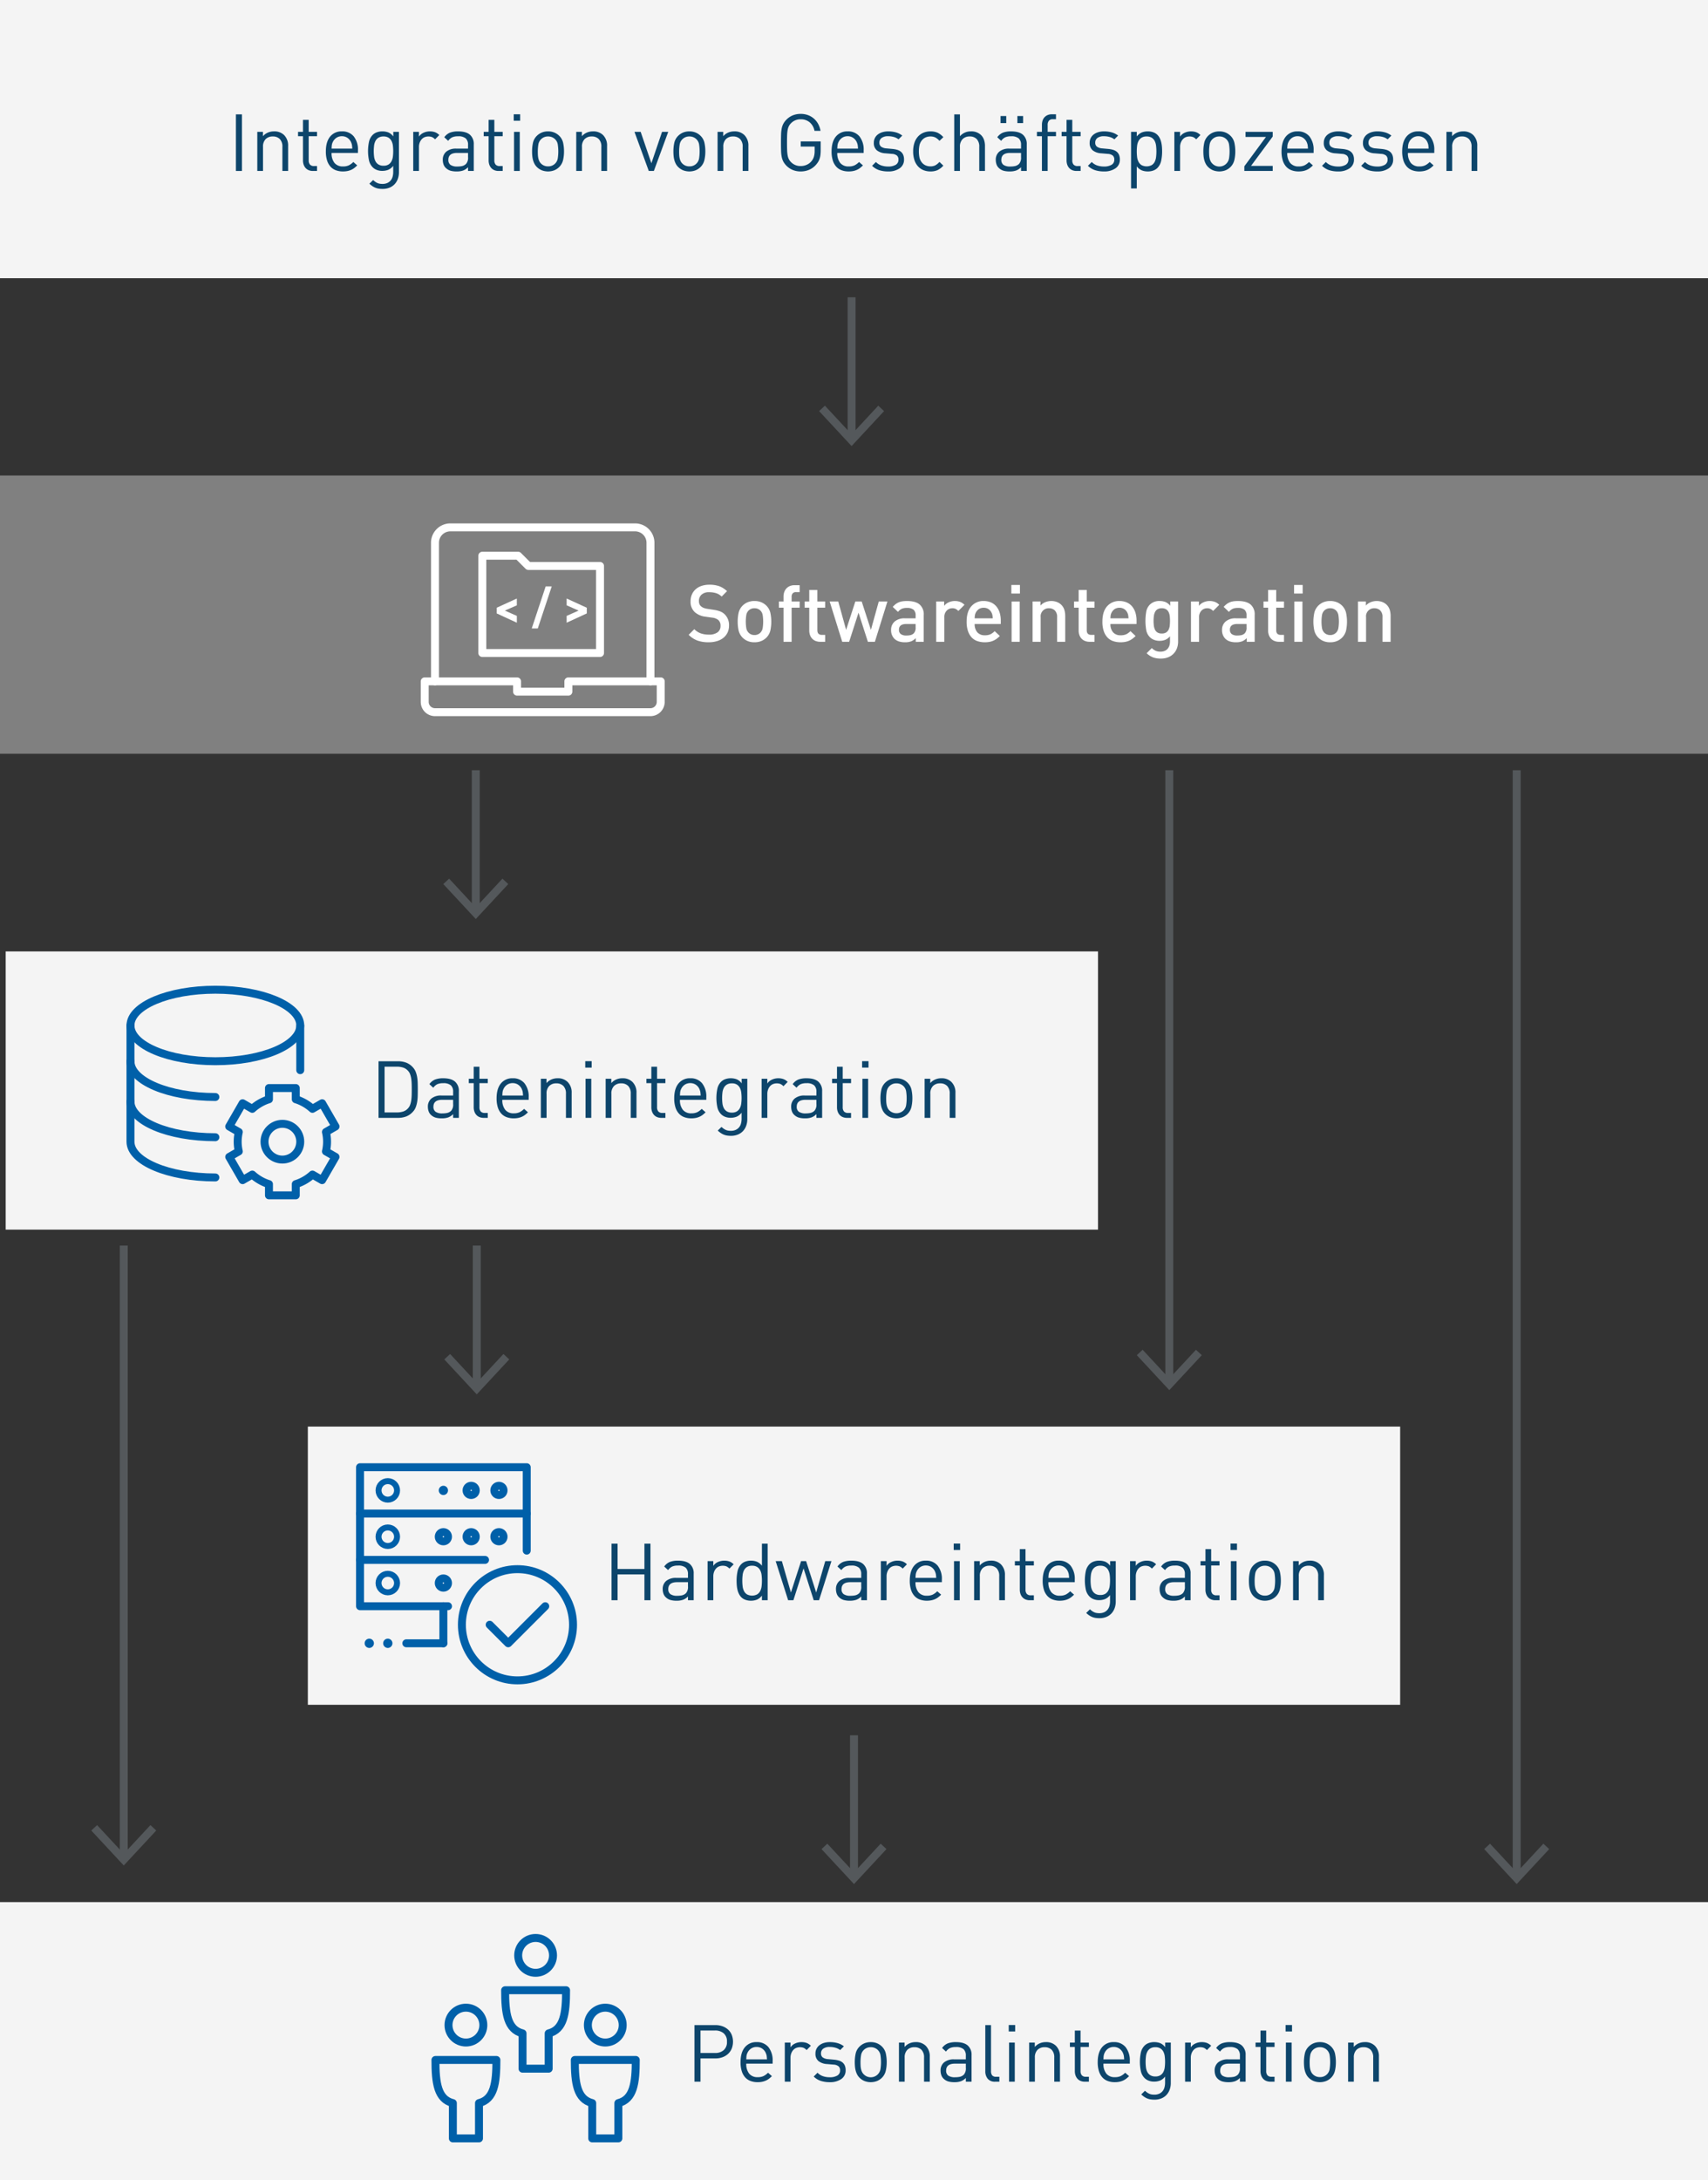 <svg xmlns="http://www.w3.org/2000/svg" viewBox="0 0 860 1097.176"><rect x="0" y="0" width="860" height="1097.176" fill="#333333" stroke="none"/><defs><style>.cls-1{fill:gray;}.cls-2{fill:#f4f4f4;}.cls-10,.cls-11,.cls-3,.cls-4,.cls-5,.cls-6{fill:none;}.cls-3,.cls-4,.cls-6{stroke:#0060a9;}.cls-10,.cls-3,.cls-4,.cls-6{stroke-linejoin:round;}.cls-10,.cls-11,.cls-3,.cls-4{stroke-width:4px;}.cls-10,.cls-4,.cls-6{stroke-linecap:round;}.cls-6{stroke-width:3px;}.cls-7{fill:#0060a9;}.cls-8{fill:#fff;}.cls-9{fill:#0d456b;}.cls-10{stroke:#fff;}.cls-11{stroke:#54585b;stroke-miterlimit:10;}.cls-12{fill:#54585b;}</style></defs><g id="Ebene_3" data-name="Ebene 3"><rect class="cls-1" y="239.294" width="860" height="140"/><rect class="cls-2" x="2.863" y="478.777" width="550" height="140"/><rect class="cls-2" x="155" y="717.882" width="550" height="140"/><rect class="cls-2" y="957.176" width="860" height="140"/><rect class="cls-2" width="860" height="140"/></g><g id="Ebene_1" data-name="Ebene 1"><g id="Outline_Icons" data-name="Outline Icons"><g id="Outline_Icons-2" data-name="Outline Icons"><path class="cls-3" d="M198.235,595.622l4.823-2.785-6.748-11.688-4.864,2.807a22.453,22.453,0,0,0-8.4-4.818V573.5h-13.5v5.642a22.509,22.509,0,0,0-8.4,4.818l-4.863-2.807-6.749,11.688,4.823,2.785a21.412,21.412,0,0,0,0,9.745l-4.814,2.776,6.749,11.689,4.854-2.8a22.391,22.391,0,0,0,8.4,4.814v5.637h13.5v-5.637a22.444,22.444,0,0,0,8.4-4.814l4.855,2.8,6.748-11.689-4.814-2.776A21.412,21.412,0,0,0,198.235,595.622Z" transform="translate(-34.12 -25.968)"/><circle class="cls-3" cx="142.182" cy="574.523" r="8.998"/><ellipse class="cls-4" cx="108.439" cy="516.034" rx="42.742" ry="17.996"/><path class="cls-4" d="M142.559,578c-23.6,0-42.742-8.054-42.742-18" transform="translate(-34.12 -25.968)"/><path class="cls-4" d="M142.559,598.241c-23.6,0-42.742-8.054-42.742-18" transform="translate(-34.12 -25.968)"/><path class="cls-4" d="M142.559,618.487c-23.6,0-42.742-8.054-42.742-18V542" transform="translate(-34.12 -25.968)"/><path class="cls-4" d="M185.3,542v22.5" transform="translate(-34.12 -25.968)"/></g></g><path id="Invisible_Shape" data-name="Invisible Shape" class="cls-5" d="M97.568,521.756H205.546V629.735H97.568Z" transform="translate(-34.12 -25.968)"/><g id="Outline_Icons-3" data-name="Outline Icons"><g id="New_icons" data-name="New icons"><circle class="cls-4" cx="260.552" cy="817.609" r="27.98"/><path class="cls-4" d="M308.662,834.251,290.008,852.9l-9.326-9.327" transform="translate(-34.12 -25.968)"/><path class="cls-4" d="M278.35,810.934H215.4V787.618h83.939v18.653" transform="translate(-34.12 -25.968)"/><circle class="cls-4" cx="223.246" cy="773.308" r="2.332"/><circle class="cls-4" cx="237.236" cy="773.308" r="2.332"/><circle class="cls-4" cx="251.226" cy="773.308" r="2.332"/><circle class="cls-6" cx="195.266" cy="773.308" r="4.663"/><path class="cls-4" d="M215.4,787.618V764.3h83.939v23.317" transform="translate(-34.12 -25.968)"/><circle class="cls-7" cx="223.246" cy="749.992" r="2.332"/><circle class="cls-4" cx="237.236" cy="749.992" r="2.332"/><circle class="cls-4" cx="251.226" cy="749.992" r="2.332"/><circle class="cls-6" cx="195.266" cy="749.992" r="4.663"/><path class="cls-4" d="M215.4,810.934v23.317h44.3" transform="translate(-34.12 -25.968)"/><circle class="cls-4" cx="223.246" cy="796.625" r="2.332"/><circle class="cls-6" cx="195.266" cy="796.625" r="4.663"/><path class="cls-4" d="M238.712,852.9h18.654" transform="translate(-34.12 -25.968)"/><path class="cls-4" d="M257.366,834.251V852.9" transform="translate(-34.12 -25.968)"/><path class="cls-7" d="M220.059,850.572a2.332,2.332,0,1,0,2.332,2.332A2.331,2.331,0,0,0,220.059,850.572Z" transform="translate(-34.12 -25.968)"/><path class="cls-7" d="M229.386,850.572a2.332,2.332,0,1,0,2.331,2.332A2.332,2.332,0,0,0,229.386,850.572Z" transform="translate(-34.12 -25.968)"/></g></g><path id="Invisible_Shape-2" data-name="Invisible Shape" class="cls-5" d="M213.064,761.97H324.983V873.889H213.064Z" transform="translate(-34.12 -25.968)"/><g id="Filled_Icons" data-name="Filled Icons"><g id="Outline_Icons-4" data-name="Outline Icons"><g id="Outline_Icons-5" data-name="Outline Icons"><circle class="cls-3" cx="234.599" cy="1019.068" r="8.771"/><path class="cls-3" d="M268.719,1062.579h15.35c0,11.679-1.1,19.736-8.772,21.71v17.762H262.14v-17.762c-7.675-1.974-8.771-10.031-8.771-21.71Z" transform="translate(-34.12 -25.968)"/><circle class="cls-3" cx="304.771" cy="1019.068" r="8.771"/><path class="cls-3" d="M338.89,1062.579h15.35c0,11.679-1.1,19.736-8.771,21.71v17.762H332.312v-17.762c-7.675-1.974-8.772-10.031-8.772-21.71Z" transform="translate(-34.12 -25.968)"/><circle class="cls-3" cx="269.685" cy="983.983" r="8.771"/><path class="cls-3" d="M303.8,1027.493h15.35c0,11.68-1.1,19.736-8.771,21.71v17.762H297.226V1049.2c-7.675-1.974-8.772-10.03-8.772-21.71Z" transform="translate(-34.12 -25.968)"/></g></g><path id="Invisible_Shape-3" data-name="Invisible Shape" class="cls-5" d="M251.176,998.986H356.433v105.258H251.176Z" transform="translate(-34.12 -25.968)"/></g><path class="cls-8" d="M391.353,320.21a14.321,14.321,0,0,1,4.94.76,11.643,11.643,0,0,1,3.9,2.479l-2.72,2.721a6.947,6.947,0,0,0-2.88-1.74,11.971,11.971,0,0,0-3.4-.46,5.41,5.41,0,0,0-3.84,1.24,4.194,4.194,0,0,0-1.321,3.2,4.389,4.389,0,0,0,.241,1.48,2.677,2.677,0,0,0,.8,1.16,4.865,4.865,0,0,0,1.261.78,8.588,8.588,0,0,0,1.86.5l3.4.52a15.49,15.49,0,0,1,3.16.8,6.939,6.939,0,0,1,2.12,1.32,7.518,7.518,0,0,1,2.32,5.84,7.944,7.944,0,0,1-.76,3.52,7.567,7.567,0,0,1-2.12,2.64,9.537,9.537,0,0,1-3.241,1.64,14.4,14.4,0,0,1-4.12.56,16.9,16.9,0,0,1-5.619-.84,11.943,11.943,0,0,1-4.46-2.92l2.84-2.841a8.611,8.611,0,0,0,3.359,2.161,12.47,12.47,0,0,0,3.96.6,7.176,7.176,0,0,0,4.361-1.14,3.833,3.833,0,0,0,1.52-3.26,3.691,3.691,0,0,0-1.12-2.96,5.819,5.819,0,0,0-3.12-1.2l-3.36-.48a9.789,9.789,0,0,1-5.361-2.28,7.017,7.017,0,0,1-2.119-5.481,8.511,8.511,0,0,1,.659-3.379,7.472,7.472,0,0,1,1.881-2.64,8.46,8.46,0,0,1,2.98-1.7A12.36,12.36,0,0,1,391.353,320.21Z" transform="translate(-34.12 -25.968)"/><path class="cls-8" d="M413.993,328.41a8.622,8.622,0,0,1,3.579.68,7.977,7.977,0,0,1,2.5,1.72,7.636,7.636,0,0,1,1.921,3.46,21.521,21.521,0,0,1,0,9.04,7.631,7.631,0,0,1-1.921,3.46,7.975,7.975,0,0,1-2.5,1.719,8.605,8.605,0,0,1-3.579.681,8.465,8.465,0,0,1-3.56-.681,8.031,8.031,0,0,1-2.48-1.719,7.64,7.64,0,0,1-1.921-3.46,21.565,21.565,0,0,1,0-9.04,7.645,7.645,0,0,1,1.921-3.46,8.034,8.034,0,0,1,2.48-1.72A8.481,8.481,0,0,1,413.993,328.41Zm0,3.64a4.014,4.014,0,0,0-2.961,1.16,4.244,4.244,0,0,0-1.159,2.4,20.923,20.923,0,0,0,0,6.32,4.244,4.244,0,0,0,1.159,2.4,4.024,4.024,0,0,0,2.961,1.2,4.069,4.069,0,0,0,3-1.2,4.244,4.244,0,0,0,1.159-2.4,20.838,20.838,0,0,0,0-6.32,4.244,4.244,0,0,0-1.159-2.4A4.063,4.063,0,0,0,413.993,332.05Z" transform="translate(-34.12 -25.968)"/><path class="cls-8" d="M436.752,323.93h-1.8a2.141,2.141,0,0,0-1.7.62,2.571,2.571,0,0,0-.54,1.74v2.36h4.04v3.12h-4.04v17.16h-4.08V331.77h-2.319v-3.12h2.319v-2.56a6.572,6.572,0,0,1,.341-2.1,5.184,5.184,0,0,1,1.019-1.8,5.052,5.052,0,0,1,1.72-1.26,5.881,5.881,0,0,1,2.481-.481h2.559Z" transform="translate(-34.12 -25.968)"/><path class="cls-8" d="M445.672,328.65h3.92v3.12h-3.92v11.32q0,2.36,2.24,2.359h1.68v3.481h-2.441a6.091,6.091,0,0,1-2.479-.46,4.842,4.842,0,0,1-1.72-1.24,5.2,5.2,0,0,1-1.02-1.8,6.716,6.716,0,0,1-.34-2.14V331.77h-2.32v-3.12h2.32v-5.8h4.08Z" transform="translate(-34.12 -25.968)"/><path class="cls-8" d="M451.871,328.65h4.321l3.959,14.28,4.641-14.28h3.2l4.641,14.28,3.96-14.28h4.359l-6.319,20.28h-3.521l-4.719-14.64-4.72,14.64h-3.48Z" transform="translate(-34.12 -25.968)"/><path class="cls-8" d="M490.871,328.41q4.24,0,6.3,1.76a6.462,6.462,0,0,1,2.06,5.2v13.56h-4v-1.84a6.984,6.984,0,0,1-2.321,1.6,8.385,8.385,0,0,1-3.08.48,9.764,9.764,0,0,1-3.22-.46,5.845,5.845,0,0,1-2.219-1.38,6.056,6.056,0,0,1-1.6-4.36,5.484,5.484,0,0,1,1.76-4.2,7.5,7.5,0,0,1,5.279-1.64h5.32v-1.44a3.7,3.7,0,0,0-1.019-2.88,5.071,5.071,0,0,0-3.42-.92,6.1,6.1,0,0,0-2.6.46,5.5,5.5,0,0,0-1.839,1.54l-2.64-2.52a9.439,9.439,0,0,1,1.46-1.4,7.323,7.323,0,0,1,1.6-.92,7.513,7.513,0,0,1,1.879-.5A17.106,17.106,0,0,1,490.871,328.41Zm-.4,11.56q-3.721,0-3.72,2.92a2.612,2.612,0,0,0,.9,2.139,4.632,4.632,0,0,0,2.941.741,9.075,9.075,0,0,0,1.979-.2,3.607,3.607,0,0,0,1.7-.959,4.076,4.076,0,0,0,.879-3v-1.64Z" transform="translate(-34.12 -25.968)"/><path class="cls-8" d="M514.911,328.41a7.415,7.415,0,0,1,2.64.44,6.3,6.3,0,0,1,2.2,1.48l-3.08,3.08a5.463,5.463,0,0,0-1.34-1.02,3.7,3.7,0,0,0-1.7-.34,3.831,3.831,0,0,0-2.859,1.22,4.6,4.6,0,0,0-1.181,3.34v12.32h-4.079V328.65h4v2.2a5.776,5.776,0,0,1,2.239-1.76A7.313,7.313,0,0,1,514.911,328.41Z" transform="translate(-34.12 -25.968)"/><path class="cls-8" d="M524.871,339.97a6.132,6.132,0,0,0,1.321,4.16,4.806,4.806,0,0,0,3.839,1.52,6.559,6.559,0,0,0,2.781-.5,7.772,7.772,0,0,0,2.139-1.581l2.6,2.441a14.357,14.357,0,0,1-1.58,1.38,8.665,8.665,0,0,1-3.64,1.58,12.928,12.928,0,0,1-2.38.2,11.539,11.539,0,0,1-3.58-.54,7.138,7.138,0,0,1-2.88-1.76,8.581,8.581,0,0,1-1.94-3.22,14.489,14.489,0,0,1-.72-4.88q0-5,2.34-7.68a7.9,7.9,0,0,1,6.26-2.68,9.01,9.01,0,0,1,3.64.7,7.34,7.34,0,0,1,2.7,2,9.009,9.009,0,0,1,1.679,3.12,13.211,13.211,0,0,1,.58,4.02v1.72Zm9.12-2.84q-.08-.919-.16-1.5a4.9,4.9,0,0,0-1.94-3.12,4.239,4.239,0,0,0-2.46-.7,4.309,4.309,0,0,0-2.5.7,4.9,4.9,0,0,0-1.94,3.12q-.08.581-.12,1.5Z" transform="translate(-34.12 -25.968)"/><path class="cls-8" d="M547.671,324.65h-4.32v-4.32h4.32Zm-.12,24.28h-4.08V328.65h4.08Z" transform="translate(-34.12 -25.968)"/><path class="cls-8" d="M563.431,328.41a7.842,7.842,0,0,1,2.819.48,6.425,6.425,0,0,1,2.181,1.36,6.269,6.269,0,0,1,1.6,2.58,10.585,10.585,0,0,1,.441,3.14v12.96h-4.08V336.569a4.459,4.459,0,0,0-1.181-3.439,4.136,4.136,0,0,0-2.9-1.08,4.047,4.047,0,0,0-4.2,4.519V348.93h-4.08V328.65h4v2.04a6.452,6.452,0,0,1,2.46-1.72A7.955,7.955,0,0,1,563.431,328.41Z" transform="translate(-34.12 -25.968)"/><path class="cls-8" d="M581.31,328.65h3.921v3.12H581.31v11.32q0,2.36,2.24,2.359h1.681v3.481H582.79a6.093,6.093,0,0,1-2.48-.46,4.833,4.833,0,0,1-1.72-1.24,5.214,5.214,0,0,1-1.02-1.8,6.715,6.715,0,0,1-.339-2.14V331.77H574.91v-3.12h2.321v-5.8h4.079Z" transform="translate(-34.12 -25.968)"/><path class="cls-8" d="M593.231,339.97a6.132,6.132,0,0,0,1.319,4.16,4.808,4.808,0,0,0,3.84,1.52,6.557,6.557,0,0,0,2.78-.5,7.79,7.79,0,0,0,2.14-1.581l2.6,2.441a14.45,14.45,0,0,1-1.58,1.38,8.654,8.654,0,0,1-3.639,1.58,12.932,12.932,0,0,1-2.381.2,11.524,11.524,0,0,1-3.579-.54,7.121,7.121,0,0,1-2.881-1.76,8.568,8.568,0,0,1-1.94-3.22,14.491,14.491,0,0,1-.719-4.88q0-5,2.339-7.68a7.9,7.9,0,0,1,6.26-2.68,9.007,9.007,0,0,1,3.64.7,7.328,7.328,0,0,1,2.7,2,9.011,9.011,0,0,1,1.68,3.12,13.211,13.211,0,0,1,.58,4.02v1.72Zm9.119-2.84q-.081-.919-.159-1.5a4.439,4.439,0,0,0-.4-1.26,4.388,4.388,0,0,0-1.54-1.86,4.239,4.239,0,0,0-2.46-.7,4.309,4.309,0,0,0-2.5.7,4.9,4.9,0,0,0-1.94,3.12q-.081.581-.119,1.5Z" transform="translate(-34.12 -25.968)"/><path class="cls-8" d="M618.029,328.41a7.81,7.81,0,0,1,2.9.5,6.215,6.215,0,0,1,2.42,1.9v-2.16h3.96v20.16a9.51,9.51,0,0,1-.6,3.44,7.678,7.678,0,0,1-4.44,4.48,9.755,9.755,0,0,1-3.64.64,11.391,11.391,0,0,1-3.94-.6,9.859,9.859,0,0,1-3.22-2.08l2.6-2.6a7.117,7.117,0,0,0,1.92,1.359,5.982,5.982,0,0,0,2.481.441,5.132,5.132,0,0,0,2.18-.42,4.086,4.086,0,0,0,1.48-1.14,4.586,4.586,0,0,0,.84-1.64,7.2,7.2,0,0,0,.26-1.96v-2.6a6.118,6.118,0,0,1-2.4,1.819,7.739,7.739,0,0,1-2.841.5,7.583,7.583,0,0,1-2.759-.479,5.9,5.9,0,0,1-2.08-1.32,6.708,6.708,0,0,1-1.88-3.56,27.51,27.51,0,0,1,0-9.36,6.708,6.708,0,0,1,1.88-3.56A6.588,6.588,0,0,1,618.029,328.41Zm1.081,3.64a3.989,3.989,0,0,0-2.22.54,3.418,3.418,0,0,0-1.24,1.439,6.719,6.719,0,0,0-.56,2.04,19.5,19.5,0,0,0,0,4.681,6.7,6.7,0,0,0,.56,2.04,3.421,3.421,0,0,0,1.24,1.44,3.989,3.989,0,0,0,2.22.54,3.912,3.912,0,0,0,2.18-.54,3.575,3.575,0,0,0,1.26-1.44,6.084,6.084,0,0,0,.56-2.04,22.885,22.885,0,0,0,0-4.681,6.1,6.1,0,0,0-.56-2.04,3.572,3.572,0,0,0-1.26-1.439A3.912,3.912,0,0,0,619.11,332.05Z" transform="translate(-34.12 -25.968)"/><path class="cls-8" d="M643.19,328.41a7.409,7.409,0,0,1,2.639.44,6.287,6.287,0,0,1,2.2,1.48l-3.08,3.08a5.478,5.478,0,0,0-1.339-1.02,3.705,3.705,0,0,0-1.7-.34,3.831,3.831,0,0,0-2.859,1.22,4.6,4.6,0,0,0-1.181,3.34v12.32H633.79V328.65h4v2.2a5.776,5.776,0,0,1,2.239-1.76A7.314,7.314,0,0,1,643.19,328.41Z" transform="translate(-34.12 -25.968)"/><path class="cls-8" d="M657.509,328.41q4.24,0,6.3,1.76a6.461,6.461,0,0,1,2.059,5.2v13.56h-4v-1.84a6.98,6.98,0,0,1-2.32,1.6,8.385,8.385,0,0,1-3.08.48,9.76,9.76,0,0,1-3.22-.46,5.857,5.857,0,0,1-2.22-1.38,6.059,6.059,0,0,1-1.6-4.36,5.484,5.484,0,0,1,1.76-4.2,7.5,7.5,0,0,1,5.279-1.64h5.32v-1.44a3.7,3.7,0,0,0-1.019-2.88,5.073,5.073,0,0,0-3.42-.92,6.1,6.1,0,0,0-2.6.46,5.5,5.5,0,0,0-1.84,1.54l-2.639-2.52a9.4,9.4,0,0,1,1.46-1.4,7.339,7.339,0,0,1,1.6-.92,7.509,7.509,0,0,1,1.88-.5A17.1,17.1,0,0,1,657.509,328.41Zm-.4,11.56q-3.721,0-3.72,2.92a2.612,2.612,0,0,0,.9,2.139,4.63,4.63,0,0,0,2.941.741,9.082,9.082,0,0,0,1.979-.2,3.6,3.6,0,0,0,1.7-.959,4.075,4.075,0,0,0,.88-3v-1.64Z" transform="translate(-34.12 -25.968)"/><path class="cls-8" d="M676.709,328.65h3.921v3.12h-3.921v11.32q0,2.36,2.24,2.359h1.681v3.481h-2.44a6.1,6.1,0,0,1-2.481-.46,4.851,4.851,0,0,1-1.72-1.24,5.2,5.2,0,0,1-1.019-1.8,6.688,6.688,0,0,1-.34-2.14V331.77h-2.32v-3.12h2.32v-5.8h4.079Z" transform="translate(-34.12 -25.968)"/><path class="cls-8" d="M690.029,324.65h-4.32v-4.32h4.32Zm-.12,24.28h-4.08V328.65h4.08Z" transform="translate(-34.12 -25.968)"/><path class="cls-8" d="M703.869,328.41a8.622,8.622,0,0,1,3.579.68,7.977,7.977,0,0,1,2.5,1.72,7.636,7.636,0,0,1,1.921,3.46,21.521,21.521,0,0,1,0,9.04,7.631,7.631,0,0,1-1.921,3.46,7.975,7.975,0,0,1-2.5,1.719,8.605,8.605,0,0,1-3.579.681,8.465,8.465,0,0,1-3.56-.681,8.031,8.031,0,0,1-2.48-1.719,7.64,7.64,0,0,1-1.921-3.46,21.565,21.565,0,0,1,0-9.04,7.645,7.645,0,0,1,1.921-3.46,8.034,8.034,0,0,1,2.48-1.72A8.481,8.481,0,0,1,703.869,328.41Zm0,3.64a4.014,4.014,0,0,0-2.961,1.16,4.244,4.244,0,0,0-1.159,2.4,20.923,20.923,0,0,0,0,6.32,4.244,4.244,0,0,0,1.159,2.4,4.024,4.024,0,0,0,2.961,1.2,4.073,4.073,0,0,0,3-1.2,4.244,4.244,0,0,0,1.159-2.4,20.838,20.838,0,0,0,0-6.32,4.244,4.244,0,0,0-1.159-2.4A4.063,4.063,0,0,0,703.869,332.05Z" transform="translate(-34.12 -25.968)"/><path class="cls-8" d="M727.269,328.41a7.842,7.842,0,0,1,2.819.48,6.435,6.435,0,0,1,2.181,1.36,6.269,6.269,0,0,1,1.6,2.58,10.585,10.585,0,0,1,.441,3.14v12.96h-4.08V336.569a4.459,4.459,0,0,0-1.181-3.439,4.136,4.136,0,0,0-2.9-1.08,4.047,4.047,0,0,0-4.2,4.519V348.93h-4.08V328.65h4v2.04a6.452,6.452,0,0,1,2.46-1.72A7.955,7.955,0,0,1,727.269,328.41Z" transform="translate(-34.12 -25.968)"/><path class="cls-9" d="M361.642,831.235H358.6v-13h-13.52v13h-3.04v-28.48h3.04v12.76H358.6v-12.76h3.04Z" transform="translate(-34.12 -25.968)"/><path class="cls-9" d="M375.522,811.315q4,0,5.94,1.679a6.106,6.106,0,0,1,1.939,4.881v13.36h-2.879v-1.88a6.906,6.906,0,0,1-2.44,1.639,9.307,9.307,0,0,1-3.24.481,10.958,10.958,0,0,1-3.28-.4,5.863,5.863,0,0,1-2.281-1.4,4.318,4.318,0,0,1-1.119-1.78,6.854,6.854,0,0,1-.36-2.22,5.207,5.207,0,0,1,1.76-4.16,7.555,7.555,0,0,1,5.08-1.521h5.88v-1.88a4.259,4.259,0,0,0-1.14-3.239,5.611,5.611,0,0,0-3.9-1.08,6.94,6.94,0,0,0-2.96.52,5.542,5.542,0,0,0-2,1.759l-1.96-1.8a6.605,6.605,0,0,1,2.9-2.34A11.461,11.461,0,0,1,375.522,811.315Zm-.48,10.839q-4.44,0-4.44,3.481a2.986,2.986,0,0,0,1.08,2.54,5.809,5.809,0,0,0,3.48.819,11.6,11.6,0,0,0,2.32-.219,4.282,4.282,0,0,0,2.04-1.1,4.628,4.628,0,0,0,1-3.4v-2.121Z" transform="translate(-34.12 -25.968)"/><path class="cls-9" d="M398.8,811.315a7.622,7.622,0,0,1,2.54.4,5.874,5.874,0,0,1,2.18,1.439l-2.12,2.161a5.284,5.284,0,0,0-1.52-1.121,5.319,5.319,0,0,0-3.84.081,4.1,4.1,0,0,0-1.48,1.12,5.419,5.419,0,0,0-.94,1.679,6.186,6.186,0,0,0-.34,2.08v12.081H390.4v-19.68h2.88v2.4a5.34,5.34,0,0,1,2.3-1.94A7.529,7.529,0,0,1,398.8,811.315Z" transform="translate(-34.12 -25.968)"/><path class="cls-9" d="M420.641,831.235h-2.88v-2.32a6.491,6.491,0,0,1-2.561,2.04,8.148,8.148,0,0,1-3,.52,7.894,7.894,0,0,1-2.759-.46,5.574,5.574,0,0,1-2.04-1.26,6.421,6.421,0,0,1-1.2-1.681,9.586,9.586,0,0,1-.74-2.04,15.007,15.007,0,0,1-.359-2.259q-.1-1.18-.1-2.38a22.694,22.694,0,0,1,.46-4.62,7.384,7.384,0,0,1,1.941-3.741,5.572,5.572,0,0,1,2.04-1.259,7.894,7.894,0,0,1,2.759-.46,8.175,8.175,0,0,1,2.981.52,6.462,6.462,0,0,1,2.58,2.04v-11.12h2.88Zm-7.84-17.36a4.646,4.646,0,0,0-2.58.64,4.235,4.235,0,0,0-1.5,1.679,7.239,7.239,0,0,0-.681,2.4,24.725,24.725,0,0,0,0,5.6,7.212,7.212,0,0,0,.681,2.4,4.225,4.225,0,0,0,1.5,1.68,5.52,5.52,0,0,0,5.16,0,4.406,4.406,0,0,0,1.52-1.68,6.947,6.947,0,0,0,.7-2.4,24.571,24.571,0,0,0,0-5.6,6.973,6.973,0,0,0-.7-2.4,4.418,4.418,0,0,0-1.52-1.679A4.653,4.653,0,0,0,412.8,813.875Z" transform="translate(-34.12 -25.968)"/><path class="cls-9" d="M424.681,811.555H427.8l4.56,15.8,5.121-15.8H440l5.08,15.8,4.561-15.8h3.119l-6.239,19.68H443.84l-5.119-16.041-5.12,16.041H430.96Z" transform="translate(-34.12 -25.968)"/><path class="cls-9" d="M462.761,811.315q4,0,5.94,1.679a6.107,6.107,0,0,1,1.94,4.881v13.36h-2.88v-1.88a6.906,6.906,0,0,1-2.44,1.639,9.307,9.307,0,0,1-3.24.481,10.958,10.958,0,0,1-3.28-.4,5.853,5.853,0,0,1-2.28-1.4,4.32,4.32,0,0,1-1.12-1.78,6.854,6.854,0,0,1-.36-2.22,5.207,5.207,0,0,1,1.76-4.16,7.555,7.555,0,0,1,5.08-1.521h5.88v-1.88a4.259,4.259,0,0,0-1.14-3.239,5.609,5.609,0,0,0-3.9-1.08,6.943,6.943,0,0,0-2.96.52,5.542,5.542,0,0,0-2,1.759l-1.96-1.8a6.605,6.605,0,0,1,2.9-2.34A11.461,11.461,0,0,1,462.761,811.315Zm-.48,10.839q-4.44,0-4.44,3.481a2.986,2.986,0,0,0,1.08,2.54,5.811,5.811,0,0,0,3.48.819,11.592,11.592,0,0,0,2.32-.219,4.278,4.278,0,0,0,2.04-1.1,4.628,4.628,0,0,0,1-3.4v-2.121Z" transform="translate(-34.12 -25.968)"/><path class="cls-9" d="M486.04,811.315a7.622,7.622,0,0,1,2.54.4,5.866,5.866,0,0,1,2.18,1.439l-2.12,2.161a5.258,5.258,0,0,0-1.52-1.121,5.319,5.319,0,0,0-3.84.081,4.1,4.1,0,0,0-1.48,1.12,5.439,5.439,0,0,0-.94,1.679,6.186,6.186,0,0,0-.339,2.08v12.081H477.64v-19.68h2.881v2.4a5.331,5.331,0,0,1,2.3-1.94A7.532,7.532,0,0,1,486.04,811.315Z" transform="translate(-34.12 -25.968)"/><path class="cls-9" d="M500.279,811.315a7.321,7.321,0,0,1,5.981,2.54,10.705,10.705,0,0,1,2.1,7.02v1.279H495.08a7.717,7.717,0,0,0,1.46,5.021,5.287,5.287,0,0,0,4.34,1.78,6.668,6.668,0,0,0,2.859-.54,8.432,8.432,0,0,0,2.3-1.7l1.96,1.72a14.566,14.566,0,0,1-1.5,1.32,7.975,7.975,0,0,1-1.6.939,8.879,8.879,0,0,1-1.86.581,11.5,11.5,0,0,1-2.24.2,10.078,10.078,0,0,1-3.561-.6,6.843,6.843,0,0,1-2.719-1.841,8.346,8.346,0,0,1-1.72-3.139,15.014,15.014,0,0,1-.6-4.5q0-4.841,2.161-7.46A7.261,7.261,0,0,1,500.279,811.315Zm0,2.44a4.834,4.834,0,0,0-2.779.8,5.246,5.246,0,0,0-1.82,2.16,4.457,4.457,0,0,0-.3.74,5.916,5.916,0,0,0-.16.7,6.512,6.512,0,0,0-.08.8c-.014.293-.034.64-.06,1.039h10.44c-.027-.4-.054-.746-.08-1.039s-.06-.56-.1-.8a4.268,4.268,0,0,0-.18-.7c-.08-.226-.174-.473-.28-.74a5.26,5.26,0,0,0-1.82-2.16A4.84,4.84,0,0,0,500.279,813.755Z" transform="translate(-34.12 -25.968)"/><path class="cls-9" d="M517.56,805.955h-3.24v-3.24h3.24Zm-.2,25.28h-2.88v-19.68h2.88Z" transform="translate(-34.12 -25.968)"/><path class="cls-9" d="M533,811.315a6.87,6.87,0,0,1,5.08,1.839,7.375,7.375,0,0,1,2.04,5.521v12.56h-2.88V819.114a5.357,5.357,0,0,0-1.3-3.939,4.789,4.789,0,0,0-3.54-1.3,4.882,4.882,0,0,0-3.581,1.319,5.27,5.27,0,0,0-1.339,3.92v12.121H524.6v-19.68h2.841v2.2a6.834,6.834,0,0,1,2.46-1.82A7.661,7.661,0,0,1,533,811.315Z" transform="translate(-34.12 -25.968)"/><path class="cls-9" d="M550.48,811.555h4.2v2.2h-4.2v12.12a3.182,3.182,0,0,0,.639,2.14,2.559,2.559,0,0,0,2.04.74h1.521v2.48h-2.04a5.4,5.4,0,0,1-2.22-.42,4.4,4.4,0,0,1-1.56-1.14,4.907,4.907,0,0,1-.94-1.681,6.38,6.38,0,0,1-.32-2.039v-12.2h-2.481v-2.2H547.6v-6.04h2.88Z" transform="translate(-34.12 -25.968)"/><path class="cls-9" d="M567.2,811.315a7.322,7.322,0,0,1,5.981,2.54,10.705,10.705,0,0,1,2.1,7.02v1.279H562a7.712,7.712,0,0,0,1.46,5.021,5.287,5.287,0,0,0,4.34,1.78,6.668,6.668,0,0,0,2.859-.54,8.432,8.432,0,0,0,2.3-1.7l1.96,1.72a14.566,14.566,0,0,1-1.5,1.32,7.955,7.955,0,0,1-1.6.939,8.851,8.851,0,0,1-1.859.581,11.5,11.5,0,0,1-2.24.2,10.078,10.078,0,0,1-3.561-.6,6.843,6.843,0,0,1-2.719-1.841,8.346,8.346,0,0,1-1.72-3.139,14.982,14.982,0,0,1-.6-4.5q0-4.841,2.16-7.46A7.264,7.264,0,0,1,567.2,811.315Zm0,2.44a4.834,4.834,0,0,0-2.779.8,5.246,5.246,0,0,0-1.82,2.16,4.457,4.457,0,0,0-.3.74,5.916,5.916,0,0,0-.16.7,6.512,6.512,0,0,0-.08.8c-.014.293-.034.64-.06,1.039h10.44c-.027-.4-.054-.746-.08-1.039s-.06-.56-.1-.8a4.268,4.268,0,0,0-.18-.7c-.08-.226-.174-.473-.28-.74a5.26,5.26,0,0,0-1.82-2.16A4.84,4.84,0,0,0,567.2,813.755Z" transform="translate(-34.12 -25.968)"/><path class="cls-9" d="M587.56,811.315a8.476,8.476,0,0,1,2.98.5,5.947,5.947,0,0,1,2.54,2.06v-2.32h2.84v20.28a9.812,9.812,0,0,1-.56,3.38,7.775,7.775,0,0,1-1.6,2.66,7.287,7.287,0,0,1-2.58,1.76,8.953,8.953,0,0,1-3.46.64,12.858,12.858,0,0,1-2-.14,7.484,7.484,0,0,1-1.66-.46,8.479,8.479,0,0,1-1.52-.82,11.879,11.879,0,0,1-1.5-1.22l1.88-1.84a11.037,11.037,0,0,0,1.02.84,6.943,6.943,0,0,0,1.04.62,4.729,4.729,0,0,0,1.18.38,8.1,8.1,0,0,0,1.48.12,5.741,5.741,0,0,0,2.46-.48,4.781,4.781,0,0,0,1.68-1.281,5.012,5.012,0,0,0,.96-1.9,9.025,9.025,0,0,0,.3-2.38v-3.08a6.154,6.154,0,0,1-2.56,2.04,8.217,8.217,0,0,1-2.96.519,7.448,7.448,0,0,1-2.74-.479,5.81,5.81,0,0,1-2.02-1.28,7.127,7.127,0,0,1-1.941-3.64,22.88,22.88,0,0,1,0-9.12,7.134,7.134,0,0,1,1.941-3.641,5.581,5.581,0,0,1,2.04-1.259A7.9,7.9,0,0,1,587.56,811.315Zm.6,2.56a4.649,4.649,0,0,0-2.58.64,4.258,4.258,0,0,0-1.5,1.66,6.986,6.986,0,0,0-.68,2.359,23.039,23.039,0,0,0,0,5.421,6.964,6.964,0,0,0,.68,2.34,4.265,4.265,0,0,0,1.5,1.66,4.649,4.649,0,0,0,2.58.64,4.548,4.548,0,0,0,2.56-.64,4.332,4.332,0,0,0,1.48-1.66,6.988,6.988,0,0,0,.68-2.34,23.039,23.039,0,0,0,0-5.421,7.009,7.009,0,0,0-.68-2.359,4.325,4.325,0,0,0-1.48-1.66A4.548,4.548,0,0,0,588.16,813.875Z" transform="translate(-34.12 -25.968)"/><path class="cls-9" d="M611.52,811.315a7.626,7.626,0,0,1,2.54.4,5.871,5.871,0,0,1,2.179,1.439l-2.12,2.161a5.268,5.268,0,0,0-1.519-1.121,5.319,5.319,0,0,0-3.84.081,4.116,4.116,0,0,0-1.481,1.12,5.437,5.437,0,0,0-.939,1.679,6.162,6.162,0,0,0-.34,2.08v12.081h-2.881v-19.68H606v2.4a5.334,5.334,0,0,1,2.3-1.94A7.529,7.529,0,0,1,611.52,811.315Z" transform="translate(-34.12 -25.968)"/><path class="cls-9" d="M625.719,811.315q4,0,5.94,1.679a6.107,6.107,0,0,1,1.94,4.881v13.36h-2.88v-1.88a6.906,6.906,0,0,1-2.44,1.639,9.307,9.307,0,0,1-3.24.481,10.958,10.958,0,0,1-3.28-.4,5.853,5.853,0,0,1-2.28-1.4,4.308,4.308,0,0,1-1.119-1.78,6.828,6.828,0,0,1-.361-2.22,5.207,5.207,0,0,1,1.76-4.16,7.555,7.555,0,0,1,5.08-1.521h5.88v-1.88a4.259,4.259,0,0,0-1.14-3.239,5.609,5.609,0,0,0-3.9-1.08,6.943,6.943,0,0,0-2.96.52,5.542,5.542,0,0,0-2,1.759l-1.96-1.8a6.605,6.605,0,0,1,2.9-2.34A11.461,11.461,0,0,1,625.719,811.315Zm-.48,10.839q-4.44,0-4.44,3.481a2.986,2.986,0,0,0,1.08,2.54,5.813,5.813,0,0,0,3.481.819,11.589,11.589,0,0,0,2.319-.219,4.278,4.278,0,0,0,2.04-1.1,4.628,4.628,0,0,0,1-3.4v-2.121Z" transform="translate(-34.12 -25.968)"/><path class="cls-9" d="M643.958,811.555h4.2v2.2h-4.2v12.12a3.177,3.177,0,0,0,.64,2.14,2.557,2.557,0,0,0,2.04.74h1.52v2.48h-2.04a5.4,5.4,0,0,1-2.219-.42,4.4,4.4,0,0,1-1.561-1.14,4.9,4.9,0,0,1-.939-1.681,6.381,6.381,0,0,1-.321-2.039v-12.2H638.6v-2.2h2.48v-6.04h2.88Z" transform="translate(-34.12 -25.968)"/><path class="cls-9" d="M656.957,805.955h-3.239v-3.24h3.239Zm-.2,25.28h-2.881v-19.68h2.881Z" transform="translate(-34.12 -25.968)"/><path class="cls-9" d="M671,811.315a8.056,8.056,0,0,1,3.2.6,7.7,7.7,0,0,1,2.441,1.64,7.053,7.053,0,0,1,1.96,3.54,20.2,20.2,0,0,1,.439,4.3,19.288,19.288,0,0,1-.46,4.3,7.32,7.32,0,0,1-1.939,3.541,7.7,7.7,0,0,1-2.441,1.64,8.831,8.831,0,0,1-6.4,0,7.672,7.672,0,0,1-2.44-1.64,6.527,6.527,0,0,1-1.22-1.661,9.4,9.4,0,0,1-.721-1.88,12.472,12.472,0,0,1-.359-2.059q-.1-1.08-.1-2.24a20.129,20.129,0,0,1,.441-4.3,7.038,7.038,0,0,1,1.96-3.54,7.672,7.672,0,0,1,2.44-1.64A8.054,8.054,0,0,1,671,811.315Zm0,2.56a4.821,4.821,0,0,0-4.9,4.18,21.464,21.464,0,0,0-.26,3.34q0,.84.04,1.679a10.886,10.886,0,0,0,.2,1.641,6.8,6.8,0,0,0,.481,1.5,4.272,4.272,0,0,0,.88,1.26,4.834,4.834,0,0,0,3.559,1.44,4.773,4.773,0,0,0,4.92-4.2,22.9,22.9,0,0,0,.24-3.32,23.3,23.3,0,0,0-.24-3.34,4.7,4.7,0,0,0-1.319-2.74A4.885,4.885,0,0,0,671,813.875Z" transform="translate(-34.12 -25.968)"/><path class="cls-9" d="M693.6,811.315a6.872,6.872,0,0,1,5.08,1.839,7.379,7.379,0,0,1,2.04,5.521v12.56h-2.88V819.114a5.358,5.358,0,0,0-1.3-3.939,4.787,4.787,0,0,0-3.54-1.3,4.881,4.881,0,0,0-3.58,1.319,5.27,5.27,0,0,0-1.34,3.92v12.121H685.2v-19.68h2.841v2.2a6.852,6.852,0,0,1,2.46-1.82A7.666,7.666,0,0,1,693.6,811.315Z" transform="translate(-34.12 -25.968)"/><path class="cls-9" d="M234.481,560.013a11.393,11.393,0,0,1,4.219.721,8.837,8.837,0,0,1,3.261,2.279,7.412,7.412,0,0,1,1.46,2.3,13.125,13.125,0,0,1,.739,2.7,21.759,21.759,0,0,1,.281,3.02q.039,1.581.04,3.22t-.04,3.22a21.745,21.745,0,0,1-.281,3.02,13.575,13.575,0,0,1-.739,2.721,6.878,6.878,0,0,1-1.46,2.279,8.84,8.84,0,0,1-3.261,2.28,11.414,11.414,0,0,1-4.219.72h-9.76v-28.48Zm-6.72,2.721v23.039h6.2a10.467,10.467,0,0,0,3.08-.44,5.529,5.529,0,0,0,2.52-1.639,5.085,5.085,0,0,0,1.059-1.741,10.962,10.962,0,0,0,.561-2.239,22.355,22.355,0,0,0,.22-2.6q.039-1.379.04-2.86t-.04-2.86a22.337,22.337,0,0,0-.22-2.6,10.988,10.988,0,0,0-.561-2.24,5.081,5.081,0,0,0-1.059-1.74,5.532,5.532,0,0,0-2.52-1.64,10.5,10.5,0,0,0-3.08-.439Z" transform="translate(-34.12 -25.968)"/><path class="cls-9" d="M257.28,568.573q4,0,5.941,1.68a6.106,6.106,0,0,1,1.939,4.88v13.36h-2.88v-1.88a6.906,6.906,0,0,1-2.439,1.64,9.338,9.338,0,0,1-3.24.481,10.965,10.965,0,0,1-3.281-.4,5.874,5.874,0,0,1-2.28-1.4,4.3,4.3,0,0,1-1.119-1.78,6.85,6.85,0,0,1-.36-2.22,5.211,5.211,0,0,1,1.759-4.16,7.558,7.558,0,0,1,5.081-1.52h5.879v-1.88a4.26,4.26,0,0,0-1.139-3.24,5.617,5.617,0,0,0-3.9-1.08,6.943,6.943,0,0,0-2.96.52,5.572,5.572,0,0,0-2,1.76l-1.96-1.8a6.61,6.61,0,0,1,2.9-2.339A11.431,11.431,0,0,1,257.28,568.573Zm-.479,10.84q-4.44,0-4.441,3.48a2.984,2.984,0,0,0,1.081,2.54,5.807,5.807,0,0,0,3.48.82,11.58,11.58,0,0,0,2.319-.22,4.265,4.265,0,0,0,2.04-1.1,4.626,4.626,0,0,0,1-3.4v-2.12Z" transform="translate(-34.12 -25.968)"/><path class="cls-9" d="M275.52,568.813h4.2v2.2h-4.2v12.12a3.182,3.182,0,0,0,.639,2.14,2.559,2.559,0,0,0,2.04.74h1.521v2.48h-2.04a5.4,5.4,0,0,1-2.22-.42,4.377,4.377,0,0,1-1.56-1.14,4.9,4.9,0,0,1-.94-1.68,6.389,6.389,0,0,1-.32-2.039v-12.2h-2.481v-2.2h2.481v-6.04h2.88Z" transform="translate(-34.12 -25.968)"/><path class="cls-9" d="M292.239,568.573a7.325,7.325,0,0,1,5.981,2.54,10.705,10.705,0,0,1,2.1,7.02v1.28H287.04a7.709,7.709,0,0,0,1.46,5.02,5.285,5.285,0,0,0,4.34,1.781,6.667,6.667,0,0,0,2.859-.541,8.411,8.411,0,0,0,2.3-1.7l1.96,1.721a14.671,14.671,0,0,1-1.5,1.319,7.979,7.979,0,0,1-1.6.94,8.878,8.878,0,0,1-1.86.58,11.418,11.418,0,0,1-2.24.2,10.078,10.078,0,0,1-3.561-.6,6.83,6.83,0,0,1-2.719-1.84,8.343,8.343,0,0,1-1.72-3.14,15,15,0,0,1-.6-4.5q0-4.839,2.16-7.459A7.262,7.262,0,0,1,292.239,568.573Zm0,2.44a4.834,4.834,0,0,0-2.779.8,5.252,5.252,0,0,0-1.82,2.16,4.43,4.43,0,0,0-.3.741,5.827,5.827,0,0,0-.16.7,6.492,6.492,0,0,0-.08.8q-.021.439-.06,1.039h10.44q-.041-.6-.08-1.039t-.1-.8a4.217,4.217,0,0,0-.18-.7c-.08-.227-.174-.474-.28-.741a5.267,5.267,0,0,0-1.82-2.16A4.84,4.84,0,0,0,292.239,571.013Z" transform="translate(-34.12 -25.968)"/><path class="cls-9" d="M314.84,568.573a6.868,6.868,0,0,1,5.08,1.84,7.378,7.378,0,0,1,2.04,5.52v12.56h-2.88v-12.12a5.356,5.356,0,0,0-1.3-3.94,4.786,4.786,0,0,0-3.54-1.3,4.878,4.878,0,0,0-3.58,1.32,5.268,5.268,0,0,0-1.34,3.92v12.12h-2.88v-19.68h2.84v2.2a6.849,6.849,0,0,1,2.46-1.819A7.653,7.653,0,0,1,314.84,568.573Z" transform="translate(-34.12 -25.968)"/><path class="cls-9" d="M332.039,563.214H328.8v-3.241h3.239Zm-.2,25.279h-2.881v-19.68h2.881Z" transform="translate(-34.12 -25.968)"/><path class="cls-9" d="M347.479,568.573a6.868,6.868,0,0,1,5.08,1.84,7.378,7.378,0,0,1,2.04,5.52v12.56h-2.88v-12.12a5.36,5.36,0,0,0-1.3-3.94,4.787,4.787,0,0,0-3.54-1.3,4.878,4.878,0,0,0-3.58,1.32,5.264,5.264,0,0,0-1.34,3.92v12.12h-2.881v-19.68h2.841v2.2a6.84,6.84,0,0,1,2.46-1.819A7.65,7.65,0,0,1,347.479,568.573Z" transform="translate(-34.12 -25.968)"/><path class="cls-9" d="M364.958,568.813h4.2v2.2h-4.2v12.12a3.177,3.177,0,0,0,.64,2.14,2.557,2.557,0,0,0,2.04.74h1.52v2.48h-2.04a5.4,5.4,0,0,1-2.219-.42,4.381,4.381,0,0,1-1.561-1.14,4.9,4.9,0,0,1-.939-1.68,6.389,6.389,0,0,1-.321-2.039v-12.2H359.6v-2.2h2.48v-6.04h2.88Z" transform="translate(-34.12 -25.968)"/><path class="cls-9" d="M381.677,568.573a7.321,7.321,0,0,1,5.98,2.54,10.7,10.7,0,0,1,2.1,7.02v1.28H376.478a7.709,7.709,0,0,0,1.46,5.02,5.283,5.283,0,0,0,4.339,1.781,6.672,6.672,0,0,0,2.86-.541,8.426,8.426,0,0,0,2.3-1.7l1.96,1.721a14.671,14.671,0,0,1-1.5,1.319,8.015,8.015,0,0,1-1.6.94,8.85,8.85,0,0,1-1.859.58,11.421,11.421,0,0,1-2.241.2,10.072,10.072,0,0,1-3.56-.6,6.827,6.827,0,0,1-2.72-1.84,8.357,8.357,0,0,1-1.72-3.14,15.006,15.006,0,0,1-.6-4.5q0-4.839,2.16-7.459A7.259,7.259,0,0,1,381.677,568.573Zm0,2.44a4.831,4.831,0,0,0-2.779.8,5.247,5.247,0,0,0-1.821,2.16,4.517,4.517,0,0,0-.3.741,5.827,5.827,0,0,0-.16.7,6.692,6.692,0,0,0-.08.8c-.013.293-.034.639-.059,1.039h10.439c-.026-.4-.054-.746-.08-1.039s-.06-.561-.1-.8a4.214,4.214,0,0,0-.179-.7q-.12-.341-.281-.741a5.259,5.259,0,0,0-1.82-2.16A4.839,4.839,0,0,0,381.677,571.013Z" transform="translate(-34.12 -25.968)"/><path class="cls-9" d="M402.037,568.573a8.482,8.482,0,0,1,2.981.5,5.952,5.952,0,0,1,2.54,2.06v-2.32h2.84v20.28a9.812,9.812,0,0,1-.561,3.38,7.735,7.735,0,0,1-1.6,2.66,7.265,7.265,0,0,1-2.58,1.76,8.946,8.946,0,0,1-3.46.64,12.858,12.858,0,0,1-2-.14,7.445,7.445,0,0,1-1.66-.46,8.5,8.5,0,0,1-1.519-.82,11.792,11.792,0,0,1-1.5-1.22l1.88-1.84a10.744,10.744,0,0,0,1.019.84,6.909,6.909,0,0,0,1.04.62,4.7,4.7,0,0,0,1.181.38,8.1,8.1,0,0,0,1.479.12,5.738,5.738,0,0,0,2.46-.48,4.762,4.762,0,0,0,1.681-1.28,5.031,5.031,0,0,0,.96-1.9,9.061,9.061,0,0,0,.3-2.38v-3.08a6.148,6.148,0,0,1-2.561,2.04,8.21,8.21,0,0,1-2.96.52,7.421,7.421,0,0,1-2.739-.48,5.827,5.827,0,0,1-2.021-1.279,7.128,7.128,0,0,1-1.94-3.641,22.832,22.832,0,0,1,0-9.12,7.125,7.125,0,0,1,1.94-3.64,5.591,5.591,0,0,1,2.04-1.26A7.9,7.9,0,0,1,402.037,568.573Zm.6,2.56a4.653,4.653,0,0,0-2.58.64,4.25,4.25,0,0,0-1.5,1.66,6.986,6.986,0,0,0-.681,2.36,23.182,23.182,0,0,0,0,5.421,6.959,6.959,0,0,0,.681,2.339,4.246,4.246,0,0,0,1.5,1.661,4.653,4.653,0,0,0,2.58.639,4.553,4.553,0,0,0,2.559-.639,4.338,4.338,0,0,0,1.481-1.661,7,7,0,0,0,.68-2.339,23.038,23.038,0,0,0,0-5.421,7.031,7.031,0,0,0-.68-2.36,4.343,4.343,0,0,0-1.481-1.66A4.553,4.553,0,0,0,402.638,571.133Z" transform="translate(-34.12 -25.968)"/><path class="cls-9" d="M426,568.573a7.647,7.647,0,0,1,2.54.4,5.857,5.857,0,0,1,2.18,1.44l-2.12,2.16a5.271,5.271,0,0,0-1.52-1.12,5.312,5.312,0,0,0-3.84.08,4.123,4.123,0,0,0-1.48,1.12,5.422,5.422,0,0,0-.939,1.68,6.157,6.157,0,0,0-.34,2.08v12.08H417.6v-19.68h2.881v2.4a5.333,5.333,0,0,1,2.3-1.941A7.532,7.532,0,0,1,426,568.573Z" transform="translate(-34.12 -25.968)"/><path class="cls-9" d="M440.2,568.573q4,0,5.941,1.68a6.106,6.106,0,0,1,1.939,4.88v13.36H445.2v-1.88a6.906,6.906,0,0,1-2.439,1.64,9.338,9.338,0,0,1-3.24.481,10.965,10.965,0,0,1-3.281-.4,5.874,5.874,0,0,1-2.28-1.4,4.3,4.3,0,0,1-1.119-1.78,6.85,6.85,0,0,1-.36-2.22,5.211,5.211,0,0,1,1.759-4.16,7.558,7.558,0,0,1,5.081-1.52H445.2v-1.88a4.26,4.26,0,0,0-1.139-3.24,5.617,5.617,0,0,0-3.9-1.08,6.943,6.943,0,0,0-2.96.52,5.572,5.572,0,0,0-2,1.76l-1.96-1.8a6.61,6.61,0,0,1,2.9-2.339A11.431,11.431,0,0,1,440.2,568.573Zm-.479,10.84q-4.44,0-4.441,3.48a2.984,2.984,0,0,0,1.081,2.54,5.807,5.807,0,0,0,3.48.82,11.58,11.58,0,0,0,2.319-.22,4.265,4.265,0,0,0,2.04-1.1,4.626,4.626,0,0,0,1-3.4v-2.12Z" transform="translate(-34.12 -25.968)"/><path class="cls-9" d="M458.437,568.813h4.2v2.2h-4.2v12.12a3.182,3.182,0,0,0,.639,2.14,2.559,2.559,0,0,0,2.04.74h1.521v2.48H460.6a5.4,5.4,0,0,1-2.22-.42,4.377,4.377,0,0,1-1.56-1.14,4.9,4.9,0,0,1-.94-1.68,6.389,6.389,0,0,1-.32-2.039v-12.2h-2.481v-2.2h2.481v-6.04h2.88Z" transform="translate(-34.12 -25.968)"/><path class="cls-9" d="M471.436,563.214H468.2v-3.241h3.24Zm-.2,25.279h-2.88v-19.68h2.88Z" transform="translate(-34.12 -25.968)"/><path class="cls-9" d="M485.475,568.573a8.059,8.059,0,0,1,3.2.6,7.711,7.711,0,0,1,2.44,1.64,7.057,7.057,0,0,1,1.96,3.54,20.2,20.2,0,0,1,.44,4.3,19.363,19.363,0,0,1-.46,4.3,7.318,7.318,0,0,1-1.94,3.54,7.678,7.678,0,0,1-2.44,1.64,8.817,8.817,0,0,1-6.4,0,7.66,7.66,0,0,1-2.441-1.64,6.54,6.54,0,0,1-1.22-1.66,9.417,9.417,0,0,1-.72-1.88,12.59,12.59,0,0,1-.36-2.06q-.1-1.08-.1-2.24a20.13,20.13,0,0,1,.44-4.3,7.042,7.042,0,0,1,1.96-3.54,7.693,7.693,0,0,1,2.441-1.64A8.051,8.051,0,0,1,485.475,568.573Zm0,2.56a4.821,4.821,0,0,0-4.9,4.18,21.472,21.472,0,0,0-.259,3.34c0,.561.012,1.12.04,1.68a10.762,10.762,0,0,0,.2,1.64,6.712,6.712,0,0,0,.48,1.5,4.289,4.289,0,0,0,.88,1.261,5.173,5.173,0,0,0,7.16,0,4.888,4.888,0,0,0,1.32-2.761,22.9,22.9,0,0,0,.24-3.32,23.315,23.315,0,0,0-.24-3.34,4.711,4.711,0,0,0-1.32-2.74A4.884,4.884,0,0,0,485.475,571.133Z" transform="translate(-34.12 -25.968)"/><path class="cls-9" d="M508.075,568.573a6.867,6.867,0,0,1,5.08,1.84,7.374,7.374,0,0,1,2.04,5.52v12.56h-2.879v-12.12a5.36,5.36,0,0,0-1.3-3.94,4.787,4.787,0,0,0-3.54-1.3,4.876,4.876,0,0,0-3.58,1.32,5.264,5.264,0,0,0-1.34,3.92v12.12h-2.881v-19.68h2.841v2.2a6.832,6.832,0,0,1,2.46-1.819A7.645,7.645,0,0,1,508.075,568.573Z" transform="translate(-34.12 -25.968)"/><path class="cls-9" d="M394.393,1045.035a10.141,10.141,0,0,1,3.54.6,8.453,8.453,0,0,1,2.8,1.68,7.288,7.288,0,0,1,1.82,2.621,9.673,9.673,0,0,1,0,6.92,7.49,7.49,0,0,1-1.82,2.639,8.254,8.254,0,0,1-2.8,1.7,10.1,10.1,0,0,1-3.54.6h-7.56v11.721h-3.04v-28.481Zm-7.56,2.721v11.319h7.32a6.442,6.442,0,0,0,4.34-1.42,5.3,5.3,0,0,0,1.66-4.26,5.239,5.239,0,0,0-1.66-4.24,6.51,6.51,0,0,0-4.34-1.4Z" transform="translate(-34.12 -25.968)"/><path class="cls-9" d="M415.072,1053.6a7.324,7.324,0,0,1,5.981,2.539,10.705,10.705,0,0,1,2.1,7.02v1.281H409.873a7.71,7.71,0,0,0,1.46,5.019,5.282,5.282,0,0,0,4.34,1.781,6.667,6.667,0,0,0,2.859-.541,8.391,8.391,0,0,0,2.3-1.7l1.96,1.72a14.447,14.447,0,0,1-1.5,1.32,7.979,7.979,0,0,1-1.6.94,8.878,8.878,0,0,1-1.86.58,11.418,11.418,0,0,1-2.24.2,10.078,10.078,0,0,1-3.561-.6,6.82,6.82,0,0,1-2.719-1.84,8.354,8.354,0,0,1-1.72-3.139,15.023,15.023,0,0,1-.6-4.5q0-4.84,2.16-7.461A7.263,7.263,0,0,1,415.072,1053.6Zm0,2.439a4.841,4.841,0,0,0-2.779.8,5.252,5.252,0,0,0-1.82,2.16,4.43,4.43,0,0,0-.3.741,5.8,5.8,0,0,0-.16.7,6.475,6.475,0,0,0-.08.8c-.014.293-.034.639-.06,1.04h10.44c-.027-.4-.054-.747-.08-1.04s-.06-.56-.1-.8a4.2,4.2,0,0,0-.18-.7c-.08-.227-.174-.474-.28-.741a5.267,5.267,0,0,0-1.82-2.16A4.848,4.848,0,0,0,415.072,1056.035Z" transform="translate(-34.12 -25.968)"/><path class="cls-9" d="M437.673,1053.6a7.648,7.648,0,0,1,2.54.4,5.856,5.856,0,0,1,2.18,1.441l-2.12,2.16a5.309,5.309,0,0,0-1.52-1.121,5.312,5.312,0,0,0-3.84.08,4.106,4.106,0,0,0-1.48,1.121,5.39,5.39,0,0,0-.94,1.68,6.178,6.178,0,0,0-.34,2.08v12.08h-2.88v-19.681h2.88v2.4a5.335,5.335,0,0,1,2.3-1.941A7.528,7.528,0,0,1,437.673,1053.6Z" transform="translate(-34.12 -25.968)"/><path class="cls-9" d="M451.952,1053.6a14.092,14.092,0,0,1,3.941.519,9.107,9.107,0,0,1,3.139,1.6l-1.88,1.881a7.011,7.011,0,0,0-2.379-1.181,10.46,10.46,0,0,0-2.861-.38,5.322,5.322,0,0,0-3.28.86,2.836,2.836,0,0,0-1.119,2.381,2.421,2.421,0,0,0,.84,2,5.171,5.171,0,0,0,2.679.879l3.08.281a12.412,12.412,0,0,1,2.361.439,5.236,5.236,0,0,1,1.84.94,4.172,4.172,0,0,1,1.179,1.58,5.871,5.871,0,0,1,.42,2.361,5.131,5.131,0,0,1-2.2,4.42,9.73,9.73,0,0,1-5.8,1.58,14.639,14.639,0,0,1-4.5-.641,9.093,9.093,0,0,1-3.58-2.2l1.92-1.92a6.875,6.875,0,0,0,2.721,1.741,10.327,10.327,0,0,0,3.4.54,7.3,7.3,0,0,0,3.861-.861,2.876,2.876,0,0,0,1.379-2.62,2.608,2.608,0,0,0-.759-2.019,4.272,4.272,0,0,0-2.521-.861l-3.239-.28a7.588,7.588,0,0,1-4.381-1.52,4.667,4.667,0,0,1-1.5-3.759,5.126,5.126,0,0,1,2.04-4.221,7.08,7.08,0,0,1,2.28-1.14A10.067,10.067,0,0,1,451.952,1053.6Z" transform="translate(-34.12 -25.968)"/><path class="cls-9" d="M472.552,1053.6a8.059,8.059,0,0,1,3.2.6,7.76,7.76,0,0,1,2.441,1.64,7.06,7.06,0,0,1,1.959,3.54,20.2,20.2,0,0,1,.44,4.3,19.3,19.3,0,0,1-.46,4.3,7.332,7.332,0,0,1-1.939,3.541,7.707,7.707,0,0,1-2.441,1.639,8.817,8.817,0,0,1-6.4,0,7.685,7.685,0,0,1-2.441-1.639,6.546,6.546,0,0,1-1.219-1.66,9.452,9.452,0,0,1-.721-1.881,12.59,12.59,0,0,1-.36-2.06q-.1-1.08-.1-2.239a20.14,20.14,0,0,1,.44-4.3,7.054,7.054,0,0,1,1.96-3.54,7.738,7.738,0,0,1,2.441-1.64A8.051,8.051,0,0,1,472.552,1053.6Zm0,2.559a4.823,4.823,0,0,0-4.9,4.18,21.6,21.6,0,0,0-.259,3.341c0,.56.012,1.119.04,1.68a10.891,10.891,0,0,0,.2,1.639,6.763,6.763,0,0,0,.48,1.5,4.289,4.289,0,0,0,.88,1.261,4.942,4.942,0,0,0,8.48-2.761,22.891,22.891,0,0,0,.24-3.319,23.319,23.319,0,0,0-.24-3.341,4.7,4.7,0,0,0-1.32-2.739A4.88,4.88,0,0,0,472.552,1056.155Z" transform="translate(-34.12 -25.968)"/><path class="cls-9" d="M495.152,1053.6a6.865,6.865,0,0,1,5.081,1.84,7.378,7.378,0,0,1,2.04,5.519v12.561h-2.88V1061.4a5.36,5.36,0,0,0-1.3-3.94,4.787,4.787,0,0,0-3.54-1.3,4.88,4.88,0,0,0-3.58,1.32,5.266,5.266,0,0,0-1.34,3.92v12.121h-2.881v-19.681h2.841v2.2a6.855,6.855,0,0,1,2.46-1.82A7.677,7.677,0,0,1,495.152,1053.6Z" transform="translate(-34.12 -25.968)"/><path class="cls-9" d="M515.432,1053.6q4,0,5.94,1.68a6.1,6.1,0,0,1,1.94,4.879v13.361h-2.88v-1.881a6.939,6.939,0,0,1-2.44,1.641,9.333,9.333,0,0,1-3.24.48,11.027,11.027,0,0,1-3.28-.4,5.882,5.882,0,0,1-2.28-1.4,4.317,4.317,0,0,1-1.12-1.779,6.86,6.86,0,0,1-.36-2.221,5.208,5.208,0,0,1,1.76-4.16,7.555,7.555,0,0,1,5.08-1.519h5.88V1060.4a4.26,4.26,0,0,0-1.14-3.24,5.619,5.619,0,0,0-3.9-1.08,6.923,6.923,0,0,0-2.96.521,5.537,5.537,0,0,0-2,1.76l-1.96-1.8a6.605,6.605,0,0,1,2.9-2.34A11.486,11.486,0,0,1,515.432,1053.6Zm-.48,10.84q-4.44,0-4.44,3.479a2.983,2.983,0,0,0,1.08,2.54,5.81,5.81,0,0,0,3.48.821,11.588,11.588,0,0,0,2.32-.221,4.282,4.282,0,0,0,2.04-1.1,4.626,4.626,0,0,0,1-3.4v-2.119Z" transform="translate(-34.12 -25.968)"/><path class="cls-9" d="M533.111,1068.155a3.48,3.48,0,0,0,.56,2.16,2.508,2.508,0,0,0,2.08.72h1.56v2.481h-2.08a4.575,4.575,0,0,1-3.8-1.5,5.8,5.8,0,0,1-1.2-3.74v-23.241h2.88Z" transform="translate(-34.12 -25.968)"/><path class="cls-9" d="M545.271,1048.236h-3.24v-3.241h3.24Zm-.2,25.28h-2.88v-19.681h2.88Z" transform="translate(-34.12 -25.968)"/><path class="cls-9" d="M560.711,1053.6a6.863,6.863,0,0,1,5.08,1.84,7.378,7.378,0,0,1,2.04,5.519v12.561h-2.88V1061.4a5.356,5.356,0,0,0-1.3-3.94,4.786,4.786,0,0,0-3.54-1.3,4.882,4.882,0,0,0-3.58,1.32,5.27,5.27,0,0,0-1.339,3.92v12.121h-2.881v-19.681h2.84v2.2a6.863,6.863,0,0,1,2.46-1.82A7.686,7.686,0,0,1,560.711,1053.6Z" transform="translate(-34.12 -25.968)"/><path class="cls-9" d="M578.191,1053.835h4.2v2.2h-4.2v12.12a3.175,3.175,0,0,0,.639,2.14,2.559,2.559,0,0,0,2.04.74h1.521v2.481h-2.04a5.418,5.418,0,0,1-2.22-.42,4.392,4.392,0,0,1-1.561-1.141,4.921,4.921,0,0,1-.939-1.679,6.4,6.4,0,0,1-.32-2.04v-12.2H572.83v-2.2h2.481v-6.04h2.88Z" transform="translate(-34.12 -25.968)"/><path class="cls-9" d="M594.91,1053.6a7.324,7.324,0,0,1,5.981,2.539,10.705,10.705,0,0,1,2.1,7.02v1.281H589.711a7.7,7.7,0,0,0,1.46,5.019,5.282,5.282,0,0,0,4.34,1.781,6.671,6.671,0,0,0,2.859-.541,8.391,8.391,0,0,0,2.3-1.7l1.96,1.72a14.447,14.447,0,0,1-1.5,1.32,7.959,7.959,0,0,1-1.6.94,8.85,8.85,0,0,1-1.859.58,11.418,11.418,0,0,1-2.24.2,10.078,10.078,0,0,1-3.561-.6,6.82,6.82,0,0,1-2.719-1.84,8.34,8.34,0,0,1-1.72-3.139,14.991,14.991,0,0,1-.6-4.5q0-4.84,2.16-7.461A7.262,7.262,0,0,1,594.91,1053.6Zm0,2.439a4.841,4.841,0,0,0-2.779.8,5.244,5.244,0,0,0-1.82,2.16,4.43,4.43,0,0,0-.3.741,5.615,5.615,0,0,0-.16.7,6.475,6.475,0,0,0-.08.8c-.014.293-.035.639-.06,1.04h10.44c-.027-.4-.054-.747-.081-1.04s-.059-.56-.1-.8a4.2,4.2,0,0,0-.18-.7c-.08-.227-.174-.474-.28-.741a5.267,5.267,0,0,0-1.82-2.16A4.85,4.85,0,0,0,594.91,1056.035Z" transform="translate(-34.12 -25.968)"/><path class="cls-9" d="M615.271,1053.6a8.454,8.454,0,0,1,2.98.5,5.936,5.936,0,0,1,2.54,2.059v-2.32h2.84v20.28a9.8,9.8,0,0,1-.561,3.38,7.748,7.748,0,0,1-1.6,2.66,7.283,7.283,0,0,1-2.58,1.76,8.934,8.934,0,0,1-3.46.64,12.858,12.858,0,0,1-2-.14,7.484,7.484,0,0,1-1.66-.46,8.416,8.416,0,0,1-1.52-.82,11.792,11.792,0,0,1-1.5-1.22l1.88-1.84a10.723,10.723,0,0,0,1.02.84,6.943,6.943,0,0,0,1.04.62,4.675,4.675,0,0,0,1.18.38,8.1,8.1,0,0,0,1.48.12,5.741,5.741,0,0,0,2.46-.48,4.765,4.765,0,0,0,1.68-1.279,5.028,5.028,0,0,0,.96-1.9,9.019,9.019,0,0,0,.3-2.38v-3.08a6.138,6.138,0,0,1-2.56,2.04,8.2,8.2,0,0,1-2.96.52,7.427,7.427,0,0,1-2.74-.48,5.8,5.8,0,0,1-2.02-1.28,7.119,7.119,0,0,1-1.941-3.64,22.832,22.832,0,0,1,0-9.12,7.135,7.135,0,0,1,1.941-3.64,5.569,5.569,0,0,1,2.04-1.26A7.9,7.9,0,0,1,615.271,1053.6Zm.6,2.559a4.655,4.655,0,0,0-2.58.64,4.279,4.279,0,0,0-1.5,1.66,6.986,6.986,0,0,0-.681,2.36,23.182,23.182,0,0,0,0,5.421,6.959,6.959,0,0,0,.681,2.339,4.261,4.261,0,0,0,1.5,1.661,4.655,4.655,0,0,0,2.58.639,4.557,4.557,0,0,0,2.56-.639,4.336,4.336,0,0,0,1.48-1.661,6.982,6.982,0,0,0,.68-2.339,23.039,23.039,0,0,0,0-5.421,7.008,7.008,0,0,0-.68-2.36,4.355,4.355,0,0,0-1.48-1.66A4.556,4.556,0,0,0,615.871,1056.155Z" transform="translate(-34.12 -25.968)"/><path class="cls-9" d="M639.231,1053.6a7.652,7.652,0,0,1,2.54.4,5.853,5.853,0,0,1,2.179,1.441l-2.12,2.16a5.306,5.306,0,0,0-1.519-1.121,5.312,5.312,0,0,0-3.84.08,4.118,4.118,0,0,0-1.481,1.121,5.388,5.388,0,0,0-.939,1.68,6.153,6.153,0,0,0-.34,2.08v12.08H630.83v-19.681h2.881v2.4a5.329,5.329,0,0,1,2.3-1.941A7.528,7.528,0,0,1,639.231,1053.6Z" transform="translate(-34.12 -25.968)"/><path class="cls-9" d="M653.431,1053.6q4,0,5.94,1.68a6.1,6.1,0,0,1,1.94,4.879v13.361h-2.88v-1.881a6.939,6.939,0,0,1-2.44,1.641,9.333,9.333,0,0,1-3.24.48,11.027,11.027,0,0,1-3.28-.4,5.882,5.882,0,0,1-2.28-1.4,4.317,4.317,0,0,1-1.12-1.779,6.86,6.86,0,0,1-.36-2.221,5.208,5.208,0,0,1,1.76-4.16,7.555,7.555,0,0,1,5.08-1.519h5.88V1060.4a4.26,4.26,0,0,0-1.14-3.24,5.619,5.619,0,0,0-3.9-1.08,6.923,6.923,0,0,0-2.96.521,5.537,5.537,0,0,0-2,1.76l-1.96-1.8a6.605,6.605,0,0,1,2.9-2.34A11.486,11.486,0,0,1,653.431,1053.6Zm-.48,10.84q-4.44,0-4.44,3.479a2.983,2.983,0,0,0,1.08,2.54,5.81,5.81,0,0,0,3.48.821,11.588,11.588,0,0,0,2.32-.221,4.282,4.282,0,0,0,2.04-1.1,4.626,4.626,0,0,0,1-3.4v-2.119Z" transform="translate(-34.12 -25.968)"/><path class="cls-9" d="M671.67,1053.835h4.2v2.2h-4.2v12.12a3.175,3.175,0,0,0,.64,2.14,2.556,2.556,0,0,0,2.04.74h1.52v2.481h-2.04a5.421,5.421,0,0,1-2.22-.42,4.388,4.388,0,0,1-1.56-1.141,4.923,4.923,0,0,1-.94-1.679,6.428,6.428,0,0,1-.32-2.04v-12.2h-2.48v-2.2h2.48v-6.04h2.88Z" transform="translate(-34.12 -25.968)"/><path class="cls-9" d="M684.669,1048.236H681.43v-3.241h3.239Zm-.2,25.28h-2.881v-19.681h2.881Z" transform="translate(-34.12 -25.968)"/><path class="cls-9" d="M698.708,1053.6a8.056,8.056,0,0,1,3.2.6,7.76,7.76,0,0,1,2.441,1.64,7.069,7.069,0,0,1,1.96,3.54,20.206,20.206,0,0,1,.439,4.3,19.3,19.3,0,0,1-.46,4.3,7.324,7.324,0,0,1-1.939,3.541,7.707,7.707,0,0,1-2.441,1.639,8.817,8.817,0,0,1-6.4,0,7.685,7.685,0,0,1-2.441-1.639,6.57,6.57,0,0,1-1.219-1.66,9.452,9.452,0,0,1-.721-1.881,12.485,12.485,0,0,1-.359-2.06q-.1-1.08-.1-2.239a20.139,20.139,0,0,1,.441-4.3,7.045,7.045,0,0,1,1.959-3.54,7.738,7.738,0,0,1,2.441-1.64A8.054,8.054,0,0,1,698.708,1053.6Zm0,2.559a4.823,4.823,0,0,0-4.9,4.18,21.477,21.477,0,0,0-.26,3.341c0,.56.013,1.119.04,1.68a10.891,10.891,0,0,0,.2,1.639,6.765,6.765,0,0,0,.481,1.5,4.289,4.289,0,0,0,.88,1.261,4.837,4.837,0,0,0,3.559,1.439,4.771,4.771,0,0,0,4.92-4.2,22.891,22.891,0,0,0,.24-3.319,23.319,23.319,0,0,0-.24-3.341,4.7,4.7,0,0,0-1.319-2.739A4.882,4.882,0,0,0,698.708,1056.155Z" transform="translate(-34.12 -25.968)"/><path class="cls-9" d="M721.308,1053.6a6.864,6.864,0,0,1,5.08,1.84,7.378,7.378,0,0,1,2.04,5.519v12.561h-2.88V1061.4a5.36,5.36,0,0,0-1.3-3.94,4.787,4.787,0,0,0-3.54-1.3,4.882,4.882,0,0,0-3.58,1.32,5.27,5.27,0,0,0-1.34,3.92v12.121h-2.881v-19.681h2.841v2.2a6.863,6.863,0,0,1,2.46-1.82A7.682,7.682,0,0,1,721.308,1053.6Z" transform="translate(-34.12 -25.968)"/><g id="Outline_Icons-6" data-name="Outline Icons"><path class="cls-10" d="M253.135,368.845V299.1a7.75,7.75,0,0,1,7.75-7.75h93a7.75,7.75,0,0,1,7.75,7.75v69.75" transform="translate(-34.12 -25.968)"/><path class="cls-10" d="M320.3,368.845v5.167H294.469v-5.167h-46.5v10.333a5.166,5.166,0,0,0,5.166,5.167h108.5a5.167,5.167,0,0,0,5.167-5.167V368.845Z" transform="translate(-34.12 -25.968)"/></g><path id="Invisible_Shape-4" data-name="Invisible Shape" class="cls-5" d="M245.385,273.262h124v124h-124Z" transform="translate(-34.12 -25.968)"/><path class="cls-8" d="M294.353,330.577l-6.025,2.65,6.025,2.675v3.425l-10.15-4.675V331.8l10.15-4.649Z" transform="translate(-34.12 -25.968)"/><path class="cls-8" d="M304.9,342.227h-3.05l7.025-21.176h3.05Z" transform="translate(-34.12 -25.968)"/><path class="cls-8" d="M329.578,331.8v2.851l-10.149,4.675V335.9l6.024-2.675-6.024-2.65v-3.425Z" transform="translate(-34.12 -25.968)"/><path id="Outline_Icons-7" data-name="Outline Icons" class="cls-10" d="M300.167,310.77l-5.153-5.153H276.978v48.956h59.263v-43.8Z" transform="translate(-34.12 -25.968)"/><path id="Invisible_Shape-5" data-name="Invisible Shape" class="cls-5" d="M275.689,299.175h61.84v61.84h-61.84Z" transform="translate(-34.12 -25.968)"/><path class="cls-9" d="M155.95,112h-3.04V83.522h3.04Z" transform="translate(-34.12 -25.968)"/><path class="cls-9" d="M172.07,92.082a6.864,6.864,0,0,1,5.08,1.84,7.379,7.379,0,0,1,2.04,5.521V112h-2.88V99.882a5.356,5.356,0,0,0-1.3-3.939,4.784,4.784,0,0,0-3.54-1.3,4.878,4.878,0,0,0-3.58,1.32,5.268,5.268,0,0,0-1.34,3.92V112h-2.88V92.322h2.84v2.2a6.84,6.84,0,0,1,2.46-1.82A7.666,7.666,0,0,1,172.07,92.082Z" transform="translate(-34.12 -25.968)"/><path class="cls-9" d="M189.549,92.322h4.2v2.2h-4.2v12.12a3.177,3.177,0,0,0,.641,2.14,2.556,2.556,0,0,0,2.04.74h1.52V112h-2.04a5.41,5.41,0,0,1-2.221-.42,4.386,4.386,0,0,1-1.56-1.139,4.966,4.966,0,0,1-.94-1.681,6.414,6.414,0,0,1-.319-2.04v-12.2h-2.48v-2.2h2.48v-6.04h2.879Z" transform="translate(-34.12 -25.968)"/><path class="cls-9" d="M206.269,92.082a7.323,7.323,0,0,1,5.98,2.54,10.7,10.7,0,0,1,2.1,7.02v1.28h-13.28a7.713,7.713,0,0,0,1.46,5.021,5.287,5.287,0,0,0,4.34,1.779,6.676,6.676,0,0,0,2.86-.54,8.424,8.424,0,0,0,2.3-1.7l1.96,1.719a14.566,14.566,0,0,1-1.5,1.32,7.979,7.979,0,0,1-1.6.94,8.859,8.859,0,0,1-1.86.58,11.5,11.5,0,0,1-2.24.2,10.072,10.072,0,0,1-3.56-.6,6.844,6.844,0,0,1-2.72-1.84,8.357,8.357,0,0,1-1.72-3.14,15.006,15.006,0,0,1-.6-4.5q0-4.839,2.16-7.46A7.262,7.262,0,0,1,206.269,92.082Zm0,2.44a4.837,4.837,0,0,0-2.78.8,5.248,5.248,0,0,0-1.82,2.161,4.415,4.415,0,0,0-.3.739,5.887,5.887,0,0,0-.16.7,6.7,6.7,0,0,0-.08.8c-.014.294-.034.64-.06,1.04h10.44c-.027-.4-.054-.746-.08-1.04s-.06-.56-.1-.8a4.156,4.156,0,0,0-.18-.7c-.08-.226-.174-.473-.28-.739a5.263,5.263,0,0,0-1.82-2.161A4.839,4.839,0,0,0,206.269,94.522Z" transform="translate(-34.12 -25.968)"/><path class="cls-9" d="M226.629,92.082a8.48,8.48,0,0,1,2.98.5,5.947,5.947,0,0,1,2.54,2.06v-2.32h2.84V112.6a9.846,9.846,0,0,1-.56,3.381,7.771,7.771,0,0,1-1.6,2.659,7.283,7.283,0,0,1-2.58,1.76,8.953,8.953,0,0,1-3.46.64,12.858,12.858,0,0,1-2-.14,7.483,7.483,0,0,1-1.66-.459,8.484,8.484,0,0,1-1.52-.821,11.792,11.792,0,0,1-1.5-1.22l1.88-1.84a10.75,10.75,0,0,0,1.02.84,6.86,6.86,0,0,0,1.04.62,4.715,4.715,0,0,0,1.18.38,8.011,8.011,0,0,0,1.48.12,5.741,5.741,0,0,0,2.46-.48,4.779,4.779,0,0,0,1.68-1.28,5.016,5.016,0,0,0,.96-1.9,9.022,9.022,0,0,0,.3-2.379V109.4a6.157,6.157,0,0,1-2.56,2.041,8.239,8.239,0,0,1-2.96.519,7.448,7.448,0,0,1-2.74-.479,5.826,5.826,0,0,1-2.02-1.281,7.114,7.114,0,0,1-1.94-3.64,22.827,22.827,0,0,1,0-9.119,7.117,7.117,0,0,1,1.94-3.641,5.582,5.582,0,0,1,2.04-1.26A7.9,7.9,0,0,1,226.629,92.082Zm.6,2.56a4.655,4.655,0,0,0-2.58.64,4.261,4.261,0,0,0-1.5,1.661,6.95,6.95,0,0,0-.68,2.359,23.03,23.03,0,0,0,0,5.42,6.935,6.935,0,0,0,.68,2.34,4.258,4.258,0,0,0,1.5,1.66,4.646,4.646,0,0,0,2.58.64,4.548,4.548,0,0,0,2.56-.64,4.325,4.325,0,0,0,1.48-1.66,6.981,6.981,0,0,0,.68-2.34,23.03,23.03,0,0,0,0-5.42,7,7,0,0,0-.68-2.359,4.328,4.328,0,0,0-1.48-1.661A4.556,4.556,0,0,0,227.229,94.642Z" transform="translate(-34.12 -25.968)"/><path class="cls-9" d="M250.589,92.082a7.63,7.63,0,0,1,2.54.4,5.858,5.858,0,0,1,2.18,1.439l-2.12,2.16a5.284,5.284,0,0,0-1.52-1.12,5.312,5.312,0,0,0-3.84.08,4.127,4.127,0,0,0-1.481,1.12,5.433,5.433,0,0,0-.94,1.68,6.212,6.212,0,0,0-.34,2.08V112h-2.879V92.322h2.879v2.4a5.353,5.353,0,0,1,2.3-1.94A7.533,7.533,0,0,1,250.589,92.082Z" transform="translate(-34.12 -25.968)"/><path class="cls-9" d="M264.788,92.082q4,0,5.941,1.68a6.106,6.106,0,0,1,1.94,4.88V112h-2.881v-1.88a6.878,6.878,0,0,1-2.44,1.64,9.327,9.327,0,0,1-3.239.48,10.974,10.974,0,0,1-3.281-.4,5.883,5.883,0,0,1-2.28-1.4,4.344,4.344,0,0,1-1.12-1.781,6.875,6.875,0,0,1-.36-2.219,5.212,5.212,0,0,1,1.76-4.161,7.557,7.557,0,0,1,5.08-1.52h5.88v-1.88a4.265,4.265,0,0,0-1.139-3.24,5.616,5.616,0,0,0-3.9-1.08,6.945,6.945,0,0,0-2.961.52,5.556,5.556,0,0,0-2,1.76l-1.96-1.8a6.613,6.613,0,0,1,2.9-2.34A11.455,11.455,0,0,1,264.788,92.082Zm-.48,10.84q-4.44,0-4.44,3.48a2.989,2.989,0,0,0,1.08,2.541,5.821,5.821,0,0,0,3.48.819,11.608,11.608,0,0,0,2.321-.22,4.277,4.277,0,0,0,2.039-1.1,4.626,4.626,0,0,0,1-3.4v-2.12Z" transform="translate(-34.12 -25.968)"/><path class="cls-9" d="M283.028,92.322h4.2v2.2h-4.2v12.12a3.177,3.177,0,0,0,.641,2.14,2.556,2.556,0,0,0,2.04.74h1.52V112h-2.04a5.41,5.41,0,0,1-2.221-.42,4.386,4.386,0,0,1-1.56-1.139,4.966,4.966,0,0,1-.94-1.681,6.414,6.414,0,0,1-.319-2.04v-12.2h-2.48v-2.2h2.48v-6.04h2.879Z" transform="translate(-34.12 -25.968)"/><path class="cls-9" d="M296.028,86.722h-3.24V83.483h3.24Zm-.2,25.28h-2.88V92.322h2.88Z" transform="translate(-34.12 -25.968)"/><path class="cls-9" d="M310.067,92.082a8.059,8.059,0,0,1,3.2.6,7.722,7.722,0,0,1,2.44,1.64,7.057,7.057,0,0,1,1.96,3.54,20.2,20.2,0,0,1,.44,4.3,19.369,19.369,0,0,1-.46,4.3,7.327,7.327,0,0,1-1.94,3.54,7.722,7.722,0,0,1-2.44,1.64,8.833,8.833,0,0,1-6.4,0,7.7,7.7,0,0,1-2.44-1.64,6.522,6.522,0,0,1-1.22-1.66,9.4,9.4,0,0,1-.72-1.88,12.38,12.38,0,0,1-.36-2.06q-.1-1.08-.1-2.24a20.13,20.13,0,0,1,.44-4.3,7.042,7.042,0,0,1,1.96-3.54,7.7,7.7,0,0,1,2.44-1.64A8.056,8.056,0,0,1,310.067,92.082Zm0,2.56a4.821,4.821,0,0,0-4.9,4.18,21.473,21.473,0,0,0-.26,3.34q0,.84.04,1.68a10.918,10.918,0,0,0,.2,1.641,6.745,6.745,0,0,0,.48,1.5,4.28,4.28,0,0,0,.88,1.259,4.835,4.835,0,0,0,3.56,1.44,4.775,4.775,0,0,0,4.92-4.2,22.919,22.919,0,0,0,.24-3.321,23.315,23.315,0,0,0-.24-3.34,4.711,4.711,0,0,0-1.32-2.74A4.884,4.884,0,0,0,310.067,94.642Z" transform="translate(-34.12 -25.968)"/><path class="cls-9" d="M332.667,92.082a6.864,6.864,0,0,1,5.08,1.84,7.379,7.379,0,0,1,2.04,5.521V112h-2.88V99.882a5.356,5.356,0,0,0-1.3-3.939,4.784,4.784,0,0,0-3.54-1.3,4.882,4.882,0,0,0-3.581,1.32,5.272,5.272,0,0,0-1.339,3.92V112h-2.88V92.322h2.84v2.2a6.84,6.84,0,0,1,2.46-1.82A7.666,7.666,0,0,1,332.667,92.082Z" transform="translate(-34.12 -25.968)"/><path class="cls-9" d="M353.586,92.322h3.12l5.4,15.8,5.359-15.8h3.12L363.347,112h-2.561Z" transform="translate(-34.12 -25.968)"/><path class="cls-9" d="M381.227,92.082a8.059,8.059,0,0,1,3.2.6,7.722,7.722,0,0,1,2.44,1.64,7.057,7.057,0,0,1,1.96,3.54,20.2,20.2,0,0,1,.44,4.3,19.369,19.369,0,0,1-.46,4.3,7.327,7.327,0,0,1-1.94,3.54,7.722,7.722,0,0,1-2.44,1.64,8.836,8.836,0,0,1-6.4,0,7.707,7.707,0,0,1-2.439-1.64,6.522,6.522,0,0,1-1.22-1.66,9.4,9.4,0,0,1-.72-1.88,12.38,12.38,0,0,1-.36-2.06q-.1-1.08-.1-2.24a20.13,20.13,0,0,1,.44-4.3,7.042,7.042,0,0,1,1.96-3.54,7.707,7.707,0,0,1,2.439-1.64A8.061,8.061,0,0,1,381.227,92.082Zm0,2.56a4.821,4.821,0,0,0-4.9,4.18,21.473,21.473,0,0,0-.26,3.34q0,.84.04,1.68a10.918,10.918,0,0,0,.2,1.641,6.745,6.745,0,0,0,.48,1.5,4.28,4.28,0,0,0,.88,1.259,4.835,4.835,0,0,0,3.56,1.44,4.775,4.775,0,0,0,4.92-4.2,22.919,22.919,0,0,0,.24-3.321,23.315,23.315,0,0,0-.24-3.34,4.717,4.717,0,0,0-1.32-2.74A4.884,4.884,0,0,0,381.227,94.642Z" transform="translate(-34.12 -25.968)"/><path class="cls-9" d="M403.827,92.082a6.864,6.864,0,0,1,5.08,1.84,7.379,7.379,0,0,1,2.04,5.521V112h-2.879V99.882a5.356,5.356,0,0,0-1.3-3.939,4.782,4.782,0,0,0-3.54-1.3,4.879,4.879,0,0,0-3.58,1.32,5.268,5.268,0,0,0-1.34,3.92V112h-2.88V92.322h2.84v2.2a6.84,6.84,0,0,1,2.46-1.82A7.666,7.666,0,0,1,403.827,92.082Z" transform="translate(-34.12 -25.968)"/><path class="cls-9" d="M437.307,83.282a10.438,10.438,0,0,1,3.7.64,9.444,9.444,0,0,1,2.979,1.78,9.8,9.8,0,0,1,2.121,2.7,11.208,11.208,0,0,1,1.16,3.4h-3.04a7.43,7.43,0,0,0-2.42-4.28,6.788,6.788,0,0,0-4.5-1.52,6.521,6.521,0,0,0-4.92,2,5.639,5.639,0,0,0-1.08,1.481,7.044,7.044,0,0,0-.6,1.9,19.087,19.087,0,0,0-.26,2.64q-.06,1.54-.059,3.74t.059,3.74a19.071,19.071,0,0,0,.26,2.64,7.04,7.04,0,0,0,.6,1.9,5.619,5.619,0,0,0,1.08,1.48,6.517,6.517,0,0,0,4.92,2,7.35,7.35,0,0,0,2.979-.62,6.489,6.489,0,0,0,2.42-1.82,6.564,6.564,0,0,0,1.24-2.3,10.108,10.108,0,0,0,.361-2.86v-2.2h-7v-2.6h10.04v4.52a18.918,18.918,0,0,1-.12,2.24,10.152,10.152,0,0,1-.4,1.88,7.445,7.445,0,0,1-.759,1.66,10.774,10.774,0,0,1-1.161,1.54,9.566,9.566,0,0,1-3.46,2.481,10.757,10.757,0,0,1-4.139.8,10.378,10.378,0,0,1-4.021-.74,9.492,9.492,0,0,1-3.1-2.059,9.3,9.3,0,0,1-1.58-2.041,8.387,8.387,0,0,1-.861-2.36,18,18,0,0,1-.34-3.08q-.06-1.76-.059-4.2t.059-4.2a17.985,17.985,0,0,1,.34-3.079,8.394,8.394,0,0,1,.861-2.361,9.318,9.318,0,0,1,1.58-2.04,9.495,9.495,0,0,1,3.1-2.06A10.4,10.4,0,0,1,437.307,83.282Z" transform="translate(-34.12 -25.968)"/><path class="cls-9" d="M460.906,92.082a7.326,7.326,0,0,1,5.981,2.54,10.709,10.709,0,0,1,2.1,7.02v1.28h-13.28a7.719,7.719,0,0,0,1.46,5.021,5.289,5.289,0,0,0,4.341,1.779,6.671,6.671,0,0,0,2.859-.54,8.424,8.424,0,0,0,2.3-1.7l1.96,1.719a14.566,14.566,0,0,1-1.5,1.32,7.924,7.924,0,0,1-1.6.94,8.841,8.841,0,0,1-1.86.58,11.481,11.481,0,0,1-2.239.2,10.074,10.074,0,0,1-3.561-.6,6.841,6.841,0,0,1-2.719-1.84,8.343,8.343,0,0,1-1.72-3.14,14.972,14.972,0,0,1-.6-4.5q0-4.839,2.16-7.46A7.264,7.264,0,0,1,460.906,92.082Zm0,2.44a4.839,4.839,0,0,0-2.78.8,5.254,5.254,0,0,0-1.819,2.161,4.331,4.331,0,0,0-.3.739,5.887,5.887,0,0,0-.16.7,6.5,6.5,0,0,0-.08.8c-.014.294-.034.64-.061,1.04h10.441c-.028-.4-.054-.746-.08-1.04s-.06-.56-.1-.8a4.159,4.159,0,0,0-.181-.7c-.08-.226-.174-.473-.279-.739a5.271,5.271,0,0,0-1.82-2.161A4.84,4.84,0,0,0,460.906,94.522Z" transform="translate(-34.12 -25.968)"/><path class="cls-9" d="M481.347,92.082a14.039,14.039,0,0,1,3.939.52,9.116,9.116,0,0,1,3.141,1.6l-1.88,1.88a7,7,0,0,0-2.38-1.18,10.463,10.463,0,0,0-2.86-.38,5.321,5.321,0,0,0-3.281.86,2.834,2.834,0,0,0-1.12,2.38,2.422,2.422,0,0,0,.841,2,5.166,5.166,0,0,0,2.68.88l3.08.28a12.374,12.374,0,0,1,2.359.44,5.233,5.233,0,0,1,1.841.94,4.156,4.156,0,0,1,1.18,1.58,5.886,5.886,0,0,1,.42,2.36,5.131,5.131,0,0,1-2.2,4.42,9.725,9.725,0,0,1-5.8,1.58,14.63,14.63,0,0,1-4.5-.64,9.072,9.072,0,0,1-3.58-2.2l1.92-1.919a6.856,6.856,0,0,0,2.719,1.739,10.335,10.335,0,0,0,3.4.54,7.291,7.291,0,0,0,3.86-.86,2.875,2.875,0,0,0,1.38-2.62,2.612,2.612,0,0,0-.76-2.02,4.281,4.281,0,0,0-2.52-.86l-3.241-.28a7.587,7.587,0,0,1-4.379-1.52,4.668,4.668,0,0,1-1.5-3.76,5.123,5.123,0,0,1,2.04-4.22,7.018,7.018,0,0,1,2.28-1.139A10.022,10.022,0,0,1,481.347,92.082Z" transform="translate(-34.12 -25.968)"/><path class="cls-9" d="M502.626,92.082a8.7,8.7,0,0,1,3.5.64,9.336,9.336,0,0,1,2.98,2.28l-1.96,1.84a7.242,7.242,0,0,0-2.12-1.72,5.5,5.5,0,0,0-2.4-.48,5.907,5.907,0,0,0-2.6.56,5.128,5.128,0,0,0-1.959,1.68,6.331,6.331,0,0,0-.981,2.18,16.167,16.167,0,0,0,0,6.2,6.336,6.336,0,0,0,.981,2.181,5.116,5.116,0,0,0,1.959,1.679,5.893,5.893,0,0,0,2.6.56,5.306,5.306,0,0,0,2.4-.5,7.554,7.554,0,0,0,2.12-1.739l1.96,1.879a9.307,9.307,0,0,1-2.98,2.28,8.7,8.7,0,0,1-3.5.64,9.4,9.4,0,0,1-3.46-.62,7.481,7.481,0,0,1-2.76-1.88,8.726,8.726,0,0,1-1.839-3.16,13.435,13.435,0,0,1-.661-4.42,13.265,13.265,0,0,1,.661-4.4,8.755,8.755,0,0,1,1.839-3.14,7.705,7.705,0,0,1,2.76-1.9A9.141,9.141,0,0,1,502.626,92.082Z" transform="translate(-34.12 -25.968)"/><path class="cls-9" d="M517.466,94.522a7.045,7.045,0,0,1,5.52-2.44,6.867,6.867,0,0,1,5.081,1.84,6.327,6.327,0,0,1,1.519,2.42,9.4,9.4,0,0,1,.481,3.1V112h-2.88V99.882a5.407,5.407,0,0,0-1.281-3.939,4.714,4.714,0,0,0-3.52-1.3,4.879,4.879,0,0,0-3.58,1.32,5.268,5.268,0,0,0-1.34,3.92V112h-2.88V83.522h2.88Z" transform="translate(-34.12 -25.968)"/><path class="cls-9" d="M543.226,92.082q4,0,5.94,1.68a6.107,6.107,0,0,1,1.941,4.88V112h-2.881v-1.88a6.887,6.887,0,0,1-2.44,1.64,9.329,9.329,0,0,1-3.24.48,10.971,10.971,0,0,1-3.28-.4,5.883,5.883,0,0,1-2.28-1.4,4.344,4.344,0,0,1-1.12-1.781,6.848,6.848,0,0,1-.36-2.219,5.212,5.212,0,0,1,1.76-4.161,7.557,7.557,0,0,1,5.08-1.52h5.88v-1.88a4.262,4.262,0,0,0-1.14-3.24,5.613,5.613,0,0,0-3.9-1.08,6.945,6.945,0,0,0-2.961.52,5.556,5.556,0,0,0-2,1.76l-1.96-1.8a6.605,6.605,0,0,1,2.9-2.34A11.465,11.465,0,0,1,543.226,92.082Zm-2.44-4.16h-2.88v-3.56h2.88Zm1.96,15q-4.44,0-4.44,3.48a2.986,2.986,0,0,0,1.08,2.541,5.821,5.821,0,0,0,3.48.819,11.608,11.608,0,0,0,2.321-.22,4.281,4.281,0,0,0,2.039-1.1,4.626,4.626,0,0,0,1-3.4v-2.12Zm6.52-15h-2.88v-3.56h2.88Z" transform="translate(-34.12 -25.968)"/><path class="cls-9" d="M565.825,85.962h-1.559a2.462,2.462,0,0,0-2.02.76,3.264,3.264,0,0,0-.62,2.12v3.48h4.2v2.2h-4.2V112h-2.88V94.522h-2.52v-2.2h2.52v-3.56a6.8,6.8,0,0,1,.3-2.04,4.535,4.535,0,0,1,.939-1.68,4.632,4.632,0,0,1,1.561-1.14,5.263,5.263,0,0,1,2.2-.419h2.079Z" transform="translate(-34.12 -25.968)"/><path class="cls-9" d="M574.026,92.322h4.2v2.2h-4.2v12.12a3.177,3.177,0,0,0,.639,2.14,2.559,2.559,0,0,0,2.04.74h1.521V112h-2.04a5.407,5.407,0,0,1-2.221-.42,4.386,4.386,0,0,1-1.56-1.139,4.949,4.949,0,0,1-.94-1.681,6.386,6.386,0,0,1-.319-2.04v-12.2h-2.481v-2.2h2.481v-6.04h2.88Z" transform="translate(-34.12 -25.968)"/><path class="cls-9" d="M590.025,92.082a14.044,14.044,0,0,1,3.939.52,9.125,9.125,0,0,1,3.141,1.6l-1.88,1.88a7.014,7.014,0,0,0-2.38-1.18,10.468,10.468,0,0,0-2.86-.38,5.319,5.319,0,0,0-3.281.86,2.834,2.834,0,0,0-1.12,2.38,2.419,2.419,0,0,0,.841,2,5.166,5.166,0,0,0,2.68.88l3.08.28a12.4,12.4,0,0,1,2.359.44,5.233,5.233,0,0,1,1.841.94,4.166,4.166,0,0,1,1.18,1.58,5.886,5.886,0,0,1,.42,2.36,5.13,5.13,0,0,1-2.2,4.42,9.72,9.72,0,0,1-5.8,1.58,14.63,14.63,0,0,1-4.5-.64,9.082,9.082,0,0,1-3.581-2.2l1.92-1.919a6.866,6.866,0,0,0,2.72,1.739,10.333,10.333,0,0,0,3.4.54,7.293,7.293,0,0,0,3.861-.86,2.875,2.875,0,0,0,1.38-2.62,2.612,2.612,0,0,0-.76-2.02,4.284,4.284,0,0,0-2.521-.86l-3.24-.28a7.587,7.587,0,0,1-4.38-1.52,4.668,4.668,0,0,1-1.5-3.76,5.123,5.123,0,0,1,2.04-4.22,7.033,7.033,0,0,1,2.281-1.139A10.022,10.022,0,0,1,590.025,92.082Z" transform="translate(-34.12 -25.968)"/><path class="cls-9" d="M612.064,92.082a7.894,7.894,0,0,1,2.759.46,5.574,5.574,0,0,1,2.04,1.26,6.376,6.376,0,0,1,1.2,1.681,9.543,9.543,0,0,1,.74,2.039,15.19,15.19,0,0,1,.36,2.26q.1,1.181.1,2.38a22.765,22.765,0,0,1-.46,4.62,7.38,7.38,0,0,1-1.941,3.74,5.547,5.547,0,0,1-2.04,1.26,7.894,7.894,0,0,1-2.759.46,8.165,8.165,0,0,1-2.98-.52,6.442,6.442,0,0,1-2.58-2.04V120.8h-2.88V92.322h2.88v2.32a6.5,6.5,0,0,1,2.56-2.04A8.14,8.14,0,0,1,612.064,92.082Zm-.6,2.56a4.641,4.641,0,0,0-2.6.64,4.469,4.469,0,0,0-1.5,1.68,6.932,6.932,0,0,0-.7,2.4,24.58,24.58,0,0,0,0,5.6,6.926,6.926,0,0,0,.7,2.4,4.462,4.462,0,0,0,1.5,1.68,5.563,5.563,0,0,0,5.181,0,4.24,4.24,0,0,0,1.5-1.68,7.236,7.236,0,0,0,.68-2.4,24.58,24.58,0,0,0,0-5.6,7.243,7.243,0,0,0-.68-2.4,4.247,4.247,0,0,0-1.5-1.68A4.659,4.659,0,0,0,611.464,94.642Z" transform="translate(-34.12 -25.968)"/><path class="cls-9" d="M633.824,92.082a7.611,7.611,0,0,1,2.539.4,5.842,5.842,0,0,1,2.18,1.439l-2.119,2.16a5.284,5.284,0,0,0-1.52-1.12,5.309,5.309,0,0,0-3.839.08,4.118,4.118,0,0,0-1.481,1.12,5.37,5.37,0,0,0-.939,1.68,6.137,6.137,0,0,0-.34,2.08V112h-2.881V92.322H628.3v2.4a5.332,5.332,0,0,1,2.3-1.94A7.532,7.532,0,0,1,633.824,92.082Z" transform="translate(-34.12 -25.968)"/><path class="cls-9" d="M648.063,92.082a8.059,8.059,0,0,1,3.2.6,7.722,7.722,0,0,1,2.44,1.64,7.057,7.057,0,0,1,1.96,3.54,20.2,20.2,0,0,1,.44,4.3,19.369,19.369,0,0,1-.46,4.3A7.318,7.318,0,0,1,653.7,110a7.722,7.722,0,0,1-2.44,1.64,8.833,8.833,0,0,1-6.4,0,7.7,7.7,0,0,1-2.44-1.64,6.522,6.522,0,0,1-1.22-1.66,9.463,9.463,0,0,1-.72-1.88,12.59,12.59,0,0,1-.36-2.06q-.1-1.08-.1-2.24a20.13,20.13,0,0,1,.44-4.3,7.042,7.042,0,0,1,1.96-3.54,7.7,7.7,0,0,1,2.44-1.64A8.056,8.056,0,0,1,648.063,92.082Zm0,2.56a4.821,4.821,0,0,0-4.9,4.18,21.473,21.473,0,0,0-.26,3.34q0,.84.04,1.68a10.918,10.918,0,0,0,.2,1.641,6.745,6.745,0,0,0,.48,1.5,4.28,4.28,0,0,0,.88,1.259,4.943,4.943,0,0,0,8.48-2.759,22.919,22.919,0,0,0,.24-3.321,23.315,23.315,0,0,0-.24-3.34,4.711,4.711,0,0,0-1.32-2.74A4.884,4.884,0,0,0,648.063,94.642Z" transform="translate(-34.12 -25.968)"/><path class="cls-9" d="M660.663,109.642l10.88-14.76h-10.28v-2.56h13.68v2.36l-10.919,14.761h10.919V112h-14.28Z" transform="translate(-34.12 -25.968)"/><path class="cls-9" d="M687.464,92.082a7.321,7.321,0,0,1,5.98,2.54,10.7,10.7,0,0,1,2.1,7.02v1.28H682.265a7.713,7.713,0,0,0,1.46,5.021,5.286,5.286,0,0,0,4.34,1.779,6.671,6.671,0,0,0,2.859-.54,8.442,8.442,0,0,0,2.3-1.7l1.96,1.719a14.566,14.566,0,0,1-1.5,1.32,7.987,7.987,0,0,1-1.6.94,8.85,8.85,0,0,1-1.859.58,11.5,11.5,0,0,1-2.24.2,10.074,10.074,0,0,1-3.561-.6,6.844,6.844,0,0,1-2.72-1.84,8.342,8.342,0,0,1-1.719-3.14,14.972,14.972,0,0,1-.6-4.5q0-4.839,2.16-7.46A7.263,7.263,0,0,1,687.464,92.082Zm0,2.44a4.834,4.834,0,0,0-2.779.8,5.251,5.251,0,0,0-1.821,2.161,4.491,4.491,0,0,0-.3.739,5.7,5.7,0,0,0-.161.7,6.7,6.7,0,0,0-.08.8c-.013.294-.034.64-.059,1.04H692.7c-.026-.4-.053-.746-.08-1.04s-.059-.56-.1-.8a4.254,4.254,0,0,0-.18-.7c-.08-.226-.174-.473-.28-.739a5.266,5.266,0,0,0-1.821-2.161A4.839,4.839,0,0,0,687.464,94.522Z" transform="translate(-34.12 -25.968)"/><path class="cls-9" d="M707.9,92.082a14.054,14.054,0,0,1,3.941.52,9.138,9.138,0,0,1,3.14,1.6l-1.88,1.88a7,7,0,0,0-2.38-1.18,10.46,10.46,0,0,0-2.861-.38,5.322,5.322,0,0,0-3.28.86,2.835,2.835,0,0,0-1.119,2.38,2.418,2.418,0,0,0,.84,2,5.162,5.162,0,0,0,2.68.88l3.08.28a12.414,12.414,0,0,1,2.36.44,5.236,5.236,0,0,1,1.84.94,4.154,4.154,0,0,1,1.179,1.58,5.869,5.869,0,0,1,.42,2.36,5.129,5.129,0,0,1-2.2,4.42,9.723,9.723,0,0,1-5.8,1.58,14.64,14.64,0,0,1-4.5-.64,9.093,9.093,0,0,1-3.58-2.2l1.92-1.919a6.87,6.87,0,0,0,2.721,1.739,10.327,10.327,0,0,0,3.4.54,7.293,7.293,0,0,0,3.861-.86,2.875,2.875,0,0,0,1.38-2.62,2.612,2.612,0,0,0-.76-2.02,4.279,4.279,0,0,0-2.521-.86l-3.239-.28a7.588,7.588,0,0,1-4.381-1.52,4.668,4.668,0,0,1-1.5-3.76,5.123,5.123,0,0,1,2.04-4.22,7.043,7.043,0,0,1,2.281-1.139A10.02,10.02,0,0,1,707.9,92.082Z" transform="translate(-34.12 -25.968)"/><path class="cls-9" d="M727.624,92.082a14.054,14.054,0,0,1,3.941.52,9.124,9.124,0,0,1,3.139,1.6l-1.88,1.88a6.987,6.987,0,0,0-2.38-1.18,10.447,10.447,0,0,0-2.86-.38,5.322,5.322,0,0,0-3.28.86,2.835,2.835,0,0,0-1.119,2.38,2.418,2.418,0,0,0,.84,2,5.161,5.161,0,0,0,2.679.88l3.08.28a12.41,12.41,0,0,1,2.361.44,5.245,5.245,0,0,1,1.84.94,4.164,4.164,0,0,1,1.179,1.58,5.886,5.886,0,0,1,.42,2.36,5.129,5.129,0,0,1-2.2,4.42,9.723,9.723,0,0,1-5.8,1.58,14.63,14.63,0,0,1-4.5-.64,9.086,9.086,0,0,1-3.58-2.2l1.92-1.919a6.863,6.863,0,0,0,2.721,1.739,10.327,10.327,0,0,0,3.4.54,7.289,7.289,0,0,0,3.86-.86,2.875,2.875,0,0,0,1.38-2.62,2.615,2.615,0,0,0-.759-2.02,4.279,4.279,0,0,0-2.521-.86l-3.239-.28a7.588,7.588,0,0,1-4.381-1.52,4.668,4.668,0,0,1-1.5-3.76,5.123,5.123,0,0,1,2.04-4.22,7.038,7.038,0,0,1,2.28-1.139A10.032,10.032,0,0,1,727.624,92.082Z" transform="translate(-34.12 -25.968)"/><path class="cls-9" d="M748.224,92.082a7.321,7.321,0,0,1,5.98,2.54,10.7,10.7,0,0,1,2.1,7.02v1.28H743.025a7.713,7.713,0,0,0,1.46,5.021,5.283,5.283,0,0,0,4.339,1.779,6.673,6.673,0,0,0,2.86-.54,8.457,8.457,0,0,0,2.3-1.7l1.959,1.719a14.359,14.359,0,0,1-1.5,1.32,7.979,7.979,0,0,1-1.6.94,8.85,8.85,0,0,1-1.859.58,11.51,11.51,0,0,1-2.241.2,10.072,10.072,0,0,1-3.56-.6,6.837,6.837,0,0,1-2.72-1.84,8.357,8.357,0,0,1-1.72-3.14,15.006,15.006,0,0,1-.6-4.5q0-4.839,2.16-7.46A7.262,7.262,0,0,1,748.224,92.082Zm0,2.44a4.837,4.837,0,0,0-2.78.8,5.248,5.248,0,0,0-1.82,2.161,4.5,4.5,0,0,0-.3.739,5.887,5.887,0,0,0-.16.7,6.7,6.7,0,0,0-.08.8c-.014.294-.034.64-.059,1.04h10.439c-.026-.4-.054-.746-.08-1.04s-.06-.56-.1-.8a4.251,4.251,0,0,0-.179-.7c-.08-.226-.174-.473-.281-.739A5.256,5.256,0,0,0,751,95.322,4.839,4.839,0,0,0,748.224,94.522Z" transform="translate(-34.12 -25.968)"/><path class="cls-9" d="M770.824,92.082a6.861,6.861,0,0,1,5.08,1.84,7.375,7.375,0,0,1,2.04,5.521V112h-2.879V99.882a5.356,5.356,0,0,0-1.3-3.939,4.784,4.784,0,0,0-3.54-1.3,4.876,4.876,0,0,0-3.58,1.32,5.264,5.264,0,0,0-1.34,3.92V112h-2.881V92.322h2.841v2.2a6.823,6.823,0,0,1,2.46-1.82A7.661,7.661,0,0,1,770.824,92.082Z" transform="translate(-34.12 -25.968)"/></g><g id="Ebene_5" data-name="Ebene 5"><line class="cls-11" x1="428.789" y1="149.597" x2="428.789" y2="220.13"/><polygon class="cls-12" points="412.43 206.876 415.36 204.148 428.786 218.595 442.215 204.148 445.145 206.876 428.786 224.468 412.43 206.876"/><line class="cls-11" x1="239.567" y1="387.6" x2="239.567" y2="458.133"/><polygon class="cls-12" points="223.208 444.879 226.138 442.151 239.563 456.598 252.993 442.151 255.923 444.879 239.563 462.471 223.208 444.879"/><line class="cls-11" x1="240.062" y1="626.799" x2="240.062" y2="697.332"/><polygon class="cls-12" points="223.703 684.078 226.633 681.35 240.058 695.797 253.488 681.35 256.418 684.078 240.058 701.67 223.703 684.078"/><line class="cls-11" x1="62.318" y1="626.799" x2="62.318" y2="934.406"/><polygon class="cls-12" points="45.959 921.152 48.889 918.423 62.314 932.871 75.744 918.423 78.674 921.152 62.314 938.744 45.959 921.152"/><line class="cls-11" x1="588.762" y1="387.6" x2="588.762" y2="695.207"/><polygon class="cls-12" points="572.403 681.953 575.333 679.224 588.758 693.672 602.188 679.224 605.118 681.953 588.758 699.545 572.403 681.953"/><line class="cls-11" x1="430" y1="873.228" x2="430" y2="943.761"/><polygon class="cls-12" points="413.641 930.507 416.57 927.778 429.996 942.226 443.426 927.778 446.355 930.507 429.996 948.099 413.641 930.507"/><line class="cls-11" x1="763.681" y1="387.6" x2="763.681" y2="943.761"/><polygon class="cls-12" points="747.322 930.507 750.252 927.778 763.677 942.226 777.107 927.778 780.037 930.507 763.677 948.099 747.322 930.507"/></g></svg>